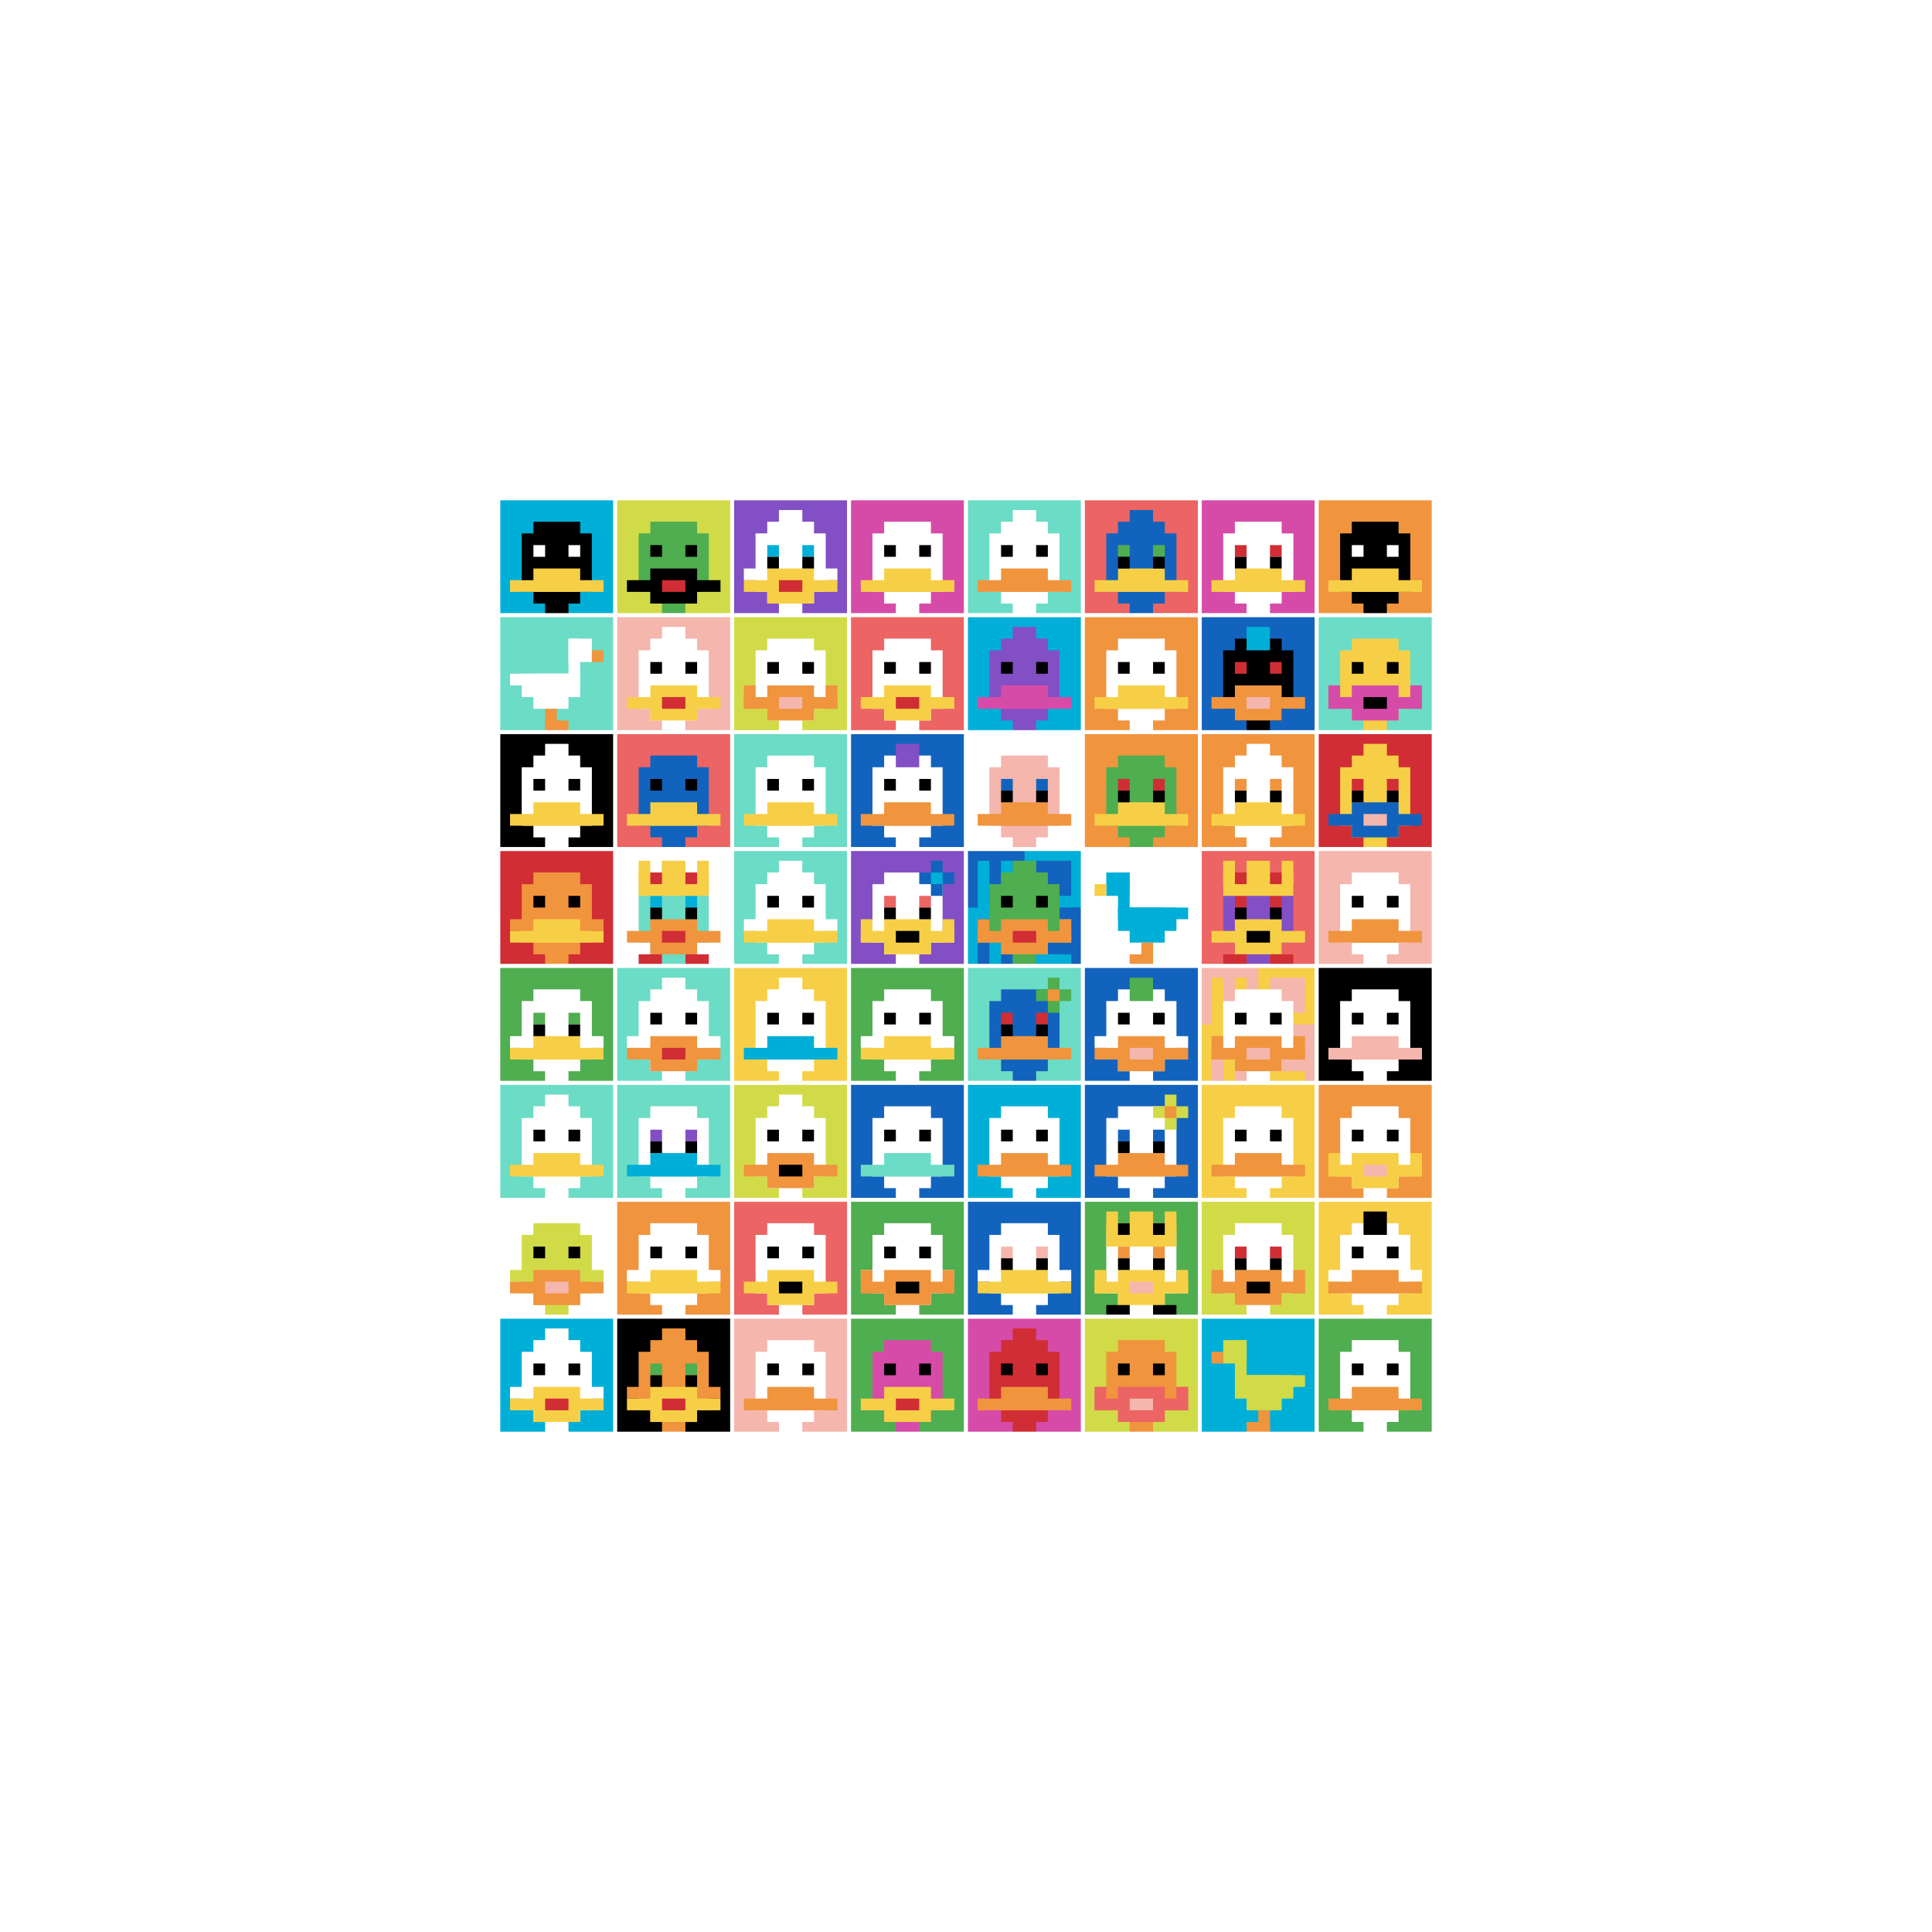 <svg xmlns="http://www.w3.org/2000/svg" version="1.1" width="1039" height="1039"><title>'goose-pfp-269251' by Dmitri Cherniak</title><desc>seed=269251
backgroundColor=#ffffff
padding=85
innerPadding=268
timeout=3000
dimension=8
border=true
Save=function(){return n.handleSave()}
frame=48

Rendered at Wed Sep 18 2024 13:56:15 GMT+0800 (中国标准时间)
Generated in 1ms
</desc><defs></defs><rect width="100%" height="100%" fill="#ffffff"></rect><g><g id="0-0"><rect x="268" y="268" height="62.875" width="62.875" fill="#00AFD7"></rect><g><rect id="268-268-3-2-4-7" x="286.863" y="280.575" width="25.15" height="44.012" fill="#000000"></rect><rect id="268-268-2-3-6-5" x="280.575" y="286.863" width="37.725" height="31.438" fill="#000000"></rect><rect id="268-268-4-8-2-2" x="293.15" y="318.3" width="12.575" height="12.575" fill="#000000"></rect><rect id="268-268-1-7-8-1" x="274.288" y="312.012" width="50.3" height="6.287" fill="#F7CF46"></rect><rect id="268-268-3-6-4-2" x="286.863" y="305.725" width="25.15" height="12.575" fill="#F7CF46"></rect><rect id="268-268-3-4-1-1" x="286.863" y="293.15" width="6.287" height="6.287" fill="#ffffff"></rect><rect id="268-268-6-4-1-1" x="305.725" y="293.15" width="6.287" height="6.287" fill="#ffffff"></rect></g><rect x="268" y="268" stroke="white" stroke-width="2.096" height="62.875" width="62.875" fill="none"></rect></g><g id="1-0"><rect x="330.875" y="268" height="62.875" width="62.875" fill="#D1DB47"></rect><g><rect id="330.875-268-3-2-4-7" x="349.738" y="280.575" width="25.15" height="44.012" fill="#4FAE4F"></rect><rect id="330.875-268-2-3-6-5" x="343.45" y="286.863" width="37.725" height="31.438" fill="#4FAE4F"></rect><rect id="330.875-268-4-8-2-2" x="356.025" y="318.3" width="12.575" height="12.575" fill="#4FAE4F"></rect><rect id="330.875-268-1-7-8-1" x="337.163" y="312.012" width="50.3" height="6.287" fill="#000000"></rect><rect id="330.875-268-3-6-4-3" x="349.738" y="305.725" width="25.15" height="18.862" fill="#000000"></rect><rect id="330.875-268-4-7-2-1" x="356.025" y="312.012" width="12.575" height="6.287" fill="#D12D35"></rect><rect id="330.875-268-3-4-1-1" x="349.738" y="293.15" width="6.287" height="6.287" fill="#000000"></rect><rect id="330.875-268-6-4-1-1" x="368.6" y="293.15" width="6.287" height="6.287" fill="#000000"></rect></g><rect x="330.875" y="268" stroke="white" stroke-width="2.096" height="62.875" width="62.875" fill="none"></rect></g><g id="2-0"><rect x="393.75" y="268" height="62.875" width="62.875" fill="#834FC4"></rect><g><rect id="393.75-268-3-2-4-7" x="412.613" y="280.575" width="25.15" height="44.012" fill="#ffffff"></rect><rect id="393.75-268-2-3-6-5" x="406.325" y="286.863" width="37.725" height="31.438" fill="#ffffff"></rect><rect id="393.75-268-4-8-2-2" x="418.9" y="318.3" width="12.575" height="12.575" fill="#ffffff"></rect><rect id="393.75-268-1-6-8-1" x="400.038" y="305.725" width="50.3" height="6.287" fill="#ffffff"></rect><rect id="393.75-268-1-7-8-1" x="400.038" y="312.012" width="50.3" height="6.287" fill="#F7CF46"></rect><rect id="393.75-268-3-6-4-3" x="412.613" y="305.725" width="25.15" height="18.862" fill="#F7CF46"></rect><rect id="393.75-268-4-7-2-1" x="418.9" y="312.012" width="12.575" height="6.287" fill="#D12D35"></rect><rect id="393.75-268-3-4-1-1" x="412.613" y="293.15" width="6.287" height="6.287" fill="#00AFD7"></rect><rect id="393.75-268-6-4-1-1" x="431.475" y="293.15" width="6.287" height="6.287" fill="#00AFD7"></rect><rect id="393.75-268-3-5-1-1" x="412.613" y="299.438" width="6.287" height="6.287" fill="#000000"></rect><rect id="393.75-268-6-5-1-1" x="431.475" y="299.438" width="6.287" height="6.287" fill="#000000"></rect><rect id="393.75-268-4-1-2-2" x="418.9" y="274.288" width="12.575" height="12.575" fill="#ffffff"></rect></g><rect x="393.75" y="268" stroke="white" stroke-width="2.096" height="62.875" width="62.875" fill="none"></rect></g><g id="3-0"><rect x="456.625" y="268" height="62.875" width="62.875" fill="#D74BA8"></rect><g><rect id="456.625-268-3-2-4-7" x="475.488" y="280.575" width="25.15" height="44.012" fill="#ffffff"></rect><rect id="456.625-268-2-3-6-5" x="469.2" y="286.863" width="37.725" height="31.438" fill="#ffffff"></rect><rect id="456.625-268-4-8-2-2" x="481.775" y="318.3" width="12.575" height="12.575" fill="#ffffff"></rect><rect id="456.625-268-1-7-8-1" x="462.913" y="312.012" width="50.3" height="6.287" fill="#F7CF46"></rect><rect id="456.625-268-3-6-4-2" x="475.488" y="305.725" width="25.15" height="12.575" fill="#F7CF46"></rect><rect id="456.625-268-3-4-1-1" x="475.488" y="293.15" width="6.287" height="6.287" fill="#000000"></rect><rect id="456.625-268-6-4-1-1" x="494.35" y="293.15" width="6.287" height="6.287" fill="#000000"></rect></g><rect x="456.625" y="268" stroke="white" stroke-width="2.096" height="62.875" width="62.875" fill="none"></rect></g><g id="4-0"><rect x="519.5" y="268" height="62.875" width="62.875" fill="#6BDCC5"></rect><g><rect id="519.5-268-3-2-4-7" x="538.362" y="280.575" width="25.15" height="44.012" fill="#ffffff"></rect><rect id="519.5-268-2-3-6-5" x="532.075" y="286.863" width="37.725" height="31.438" fill="#ffffff"></rect><rect id="519.5-268-4-8-2-2" x="544.65" y="318.3" width="12.575" height="12.575" fill="#ffffff"></rect><rect id="519.5-268-1-7-8-1" x="525.788" y="312.012" width="50.3" height="6.287" fill="#F0943E"></rect><rect id="519.5-268-3-6-4-2" x="538.362" y="305.725" width="25.15" height="12.575" fill="#F0943E"></rect><rect id="519.5-268-3-4-1-1" x="538.362" y="293.15" width="6.287" height="6.287" fill="#000000"></rect><rect id="519.5-268-6-4-1-1" x="557.225" y="293.15" width="6.287" height="6.287" fill="#000000"></rect><rect id="519.5-268-4-1-2-2" x="544.65" y="274.288" width="12.575" height="12.575" fill="#ffffff"></rect></g><rect x="519.5" y="268" stroke="white" stroke-width="2.096" height="62.875" width="62.875" fill="none"></rect></g><g id="5-0"><rect x="582.375" y="268" height="62.875" width="62.875" fill="#EC6463"></rect><g><rect id="582.375-268-3-2-4-7" x="601.237" y="280.575" width="25.15" height="44.012" fill="#1263BD"></rect><rect id="582.375-268-2-3-6-5" x="594.95" y="286.863" width="37.725" height="31.438" fill="#1263BD"></rect><rect id="582.375-268-4-8-2-2" x="607.525" y="318.3" width="12.575" height="12.575" fill="#1263BD"></rect><rect id="582.375-268-1-7-8-1" x="588.663" y="312.012" width="50.3" height="6.287" fill="#F7CF46"></rect><rect id="582.375-268-3-6-4-2" x="601.237" y="305.725" width="25.15" height="12.575" fill="#F7CF46"></rect><rect id="582.375-268-3-4-1-1" x="601.237" y="293.15" width="6.287" height="6.287" fill="#4FAE4F"></rect><rect id="582.375-268-6-4-1-1" x="620.1" y="293.15" width="6.287" height="6.287" fill="#4FAE4F"></rect><rect id="582.375-268-3-5-1-1" x="601.237" y="299.438" width="6.287" height="6.287" fill="#000000"></rect><rect id="582.375-268-6-5-1-1" x="620.1" y="299.438" width="6.287" height="6.287" fill="#000000"></rect><rect id="582.375-268-4-1-2-2" x="607.525" y="274.288" width="12.575" height="12.575" fill="#1263BD"></rect></g><rect x="582.375" y="268" stroke="white" stroke-width="2.096" height="62.875" width="62.875" fill="none"></rect></g><g id="6-0"><rect x="645.25" y="268" height="62.875" width="62.875" fill="#D74BA8"></rect><g><rect id="645.25-268-3-2-4-7" x="664.112" y="280.575" width="25.15" height="44.012" fill="#ffffff"></rect><rect id="645.25-268-2-3-6-5" x="657.825" y="286.863" width="37.725" height="31.438" fill="#ffffff"></rect><rect id="645.25-268-4-8-2-2" x="670.4" y="318.3" width="12.575" height="12.575" fill="#ffffff"></rect><rect id="645.25-268-1-7-8-1" x="651.538" y="312.012" width="50.3" height="6.287" fill="#F7CF46"></rect><rect id="645.25-268-3-6-4-2" x="664.112" y="305.725" width="25.15" height="12.575" fill="#F7CF46"></rect><rect id="645.25-268-3-4-1-1" x="664.112" y="293.15" width="6.287" height="6.287" fill="#D12D35"></rect><rect id="645.25-268-6-4-1-1" x="682.975" y="293.15" width="6.287" height="6.287" fill="#D12D35"></rect><rect id="645.25-268-3-5-1-1" x="664.112" y="299.438" width="6.287" height="6.287" fill="#000000"></rect><rect id="645.25-268-6-5-1-1" x="682.975" y="299.438" width="6.287" height="6.287" fill="#000000"></rect></g><rect x="645.25" y="268" stroke="white" stroke-width="2.096" height="62.875" width="62.875" fill="none"></rect></g><g id="7-0"><rect x="708.125" y="268" height="62.875" width="62.875" fill="#F0943E"></rect><g><rect id="708.125-268-3-2-4-7" x="726.987" y="280.575" width="25.15" height="44.012" fill="#000000"></rect><rect id="708.125-268-2-3-6-5" x="720.7" y="286.863" width="37.725" height="31.438" fill="#000000"></rect><rect id="708.125-268-4-8-2-2" x="733.275" y="318.3" width="12.575" height="12.575" fill="#000000"></rect><rect id="708.125-268-1-7-8-1" x="714.413" y="312.012" width="50.3" height="6.287" fill="#F7CF46"></rect><rect id="708.125-268-3-6-4-2" x="726.987" y="305.725" width="25.15" height="12.575" fill="#F7CF46"></rect><rect id="708.125-268-3-4-1-1" x="726.987" y="293.15" width="6.287" height="6.287" fill="#ffffff"></rect><rect id="708.125-268-6-4-1-1" x="745.85" y="293.15" width="6.287" height="6.287" fill="#ffffff"></rect></g><rect x="708.125" y="268" stroke="white" stroke-width="2.096" height="62.875" width="62.875" fill="none"></rect></g><g id="0-1"><rect x="268" y="330.875" height="62.875" width="62.875" fill="#6BDCC5"></rect><g><rect id="268-330.875-6-2-2-2" x="305.725" y="343.45" width="12.575" height="12.575" fill="#ffffff"></rect><rect id="268-330.875-6-2-1-4" x="305.725" y="343.45" width="6.287" height="25.15" fill="#ffffff"></rect><rect id="268-330.875-1-5-5-1" x="274.288" y="362.312" width="31.438" height="6.287" fill="#ffffff"></rect><rect id="268-330.875-2-5-5-2" x="280.575" y="362.312" width="31.438" height="12.575" fill="#ffffff"></rect><rect id="268-330.875-3-5-3-3" x="286.863" y="362.312" width="18.862" height="18.862" fill="#ffffff"></rect><rect id="268-330.875-8-3-1-1" x="318.3" y="349.738" width="6.287" height="6.287" fill="#F0943E"></rect><rect id="268-330.875-4-8-1-2" x="293.15" y="381.175" width="6.287" height="12.575" fill="#F0943E"></rect><rect id="268-330.875-4-9-2-1" x="293.15" y="387.462" width="12.575" height="6.287" fill="#F0943E"></rect></g><rect x="268" y="330.875" stroke="white" stroke-width="2.096" height="62.875" width="62.875" fill="none"></rect></g><g id="1-1"><rect x="330.875" y="330.875" height="62.875" width="62.875" fill="#F4B6AD"></rect><g><rect id="330.875-330.875-3-2-4-7" x="349.738" y="343.45" width="25.15" height="44.012" fill="#ffffff"></rect><rect id="330.875-330.875-2-3-6-5" x="343.45" y="349.738" width="37.725" height="31.438" fill="#ffffff"></rect><rect id="330.875-330.875-4-8-2-2" x="356.025" y="381.175" width="12.575" height="12.575" fill="#ffffff"></rect><rect id="330.875-330.875-1-7-8-1" x="337.163" y="374.887" width="50.3" height="6.287" fill="#F7CF46"></rect><rect id="330.875-330.875-3-6-4-3" x="349.738" y="368.6" width="25.15" height="18.862" fill="#F7CF46"></rect><rect id="330.875-330.875-4-7-2-1" x="356.025" y="374.887" width="12.575" height="6.287" fill="#D12D35"></rect><rect id="330.875-330.875-3-4-1-1" x="349.738" y="356.025" width="6.287" height="6.287" fill="#000000"></rect><rect id="330.875-330.875-6-4-1-1" x="368.6" y="356.025" width="6.287" height="6.287" fill="#000000"></rect><rect id="330.875-330.875-4-1-2-2" x="356.025" y="337.163" width="12.575" height="12.575" fill="#ffffff"></rect></g><rect x="330.875" y="330.875" stroke="white" stroke-width="2.096" height="62.875" width="62.875" fill="none"></rect></g><g id="2-1"><rect x="393.75" y="330.875" height="62.875" width="62.875" fill="#D1DB47"></rect><g><rect id="393.75-330.875-3-2-4-7" x="412.613" y="343.45" width="25.15" height="44.012" fill="#ffffff"></rect><rect id="393.75-330.875-2-3-6-5" x="406.325" y="349.738" width="37.725" height="31.438" fill="#ffffff"></rect><rect id="393.75-330.875-4-8-2-2" x="418.9" y="381.175" width="12.575" height="12.575" fill="#ffffff"></rect><rect id="393.75-330.875-1-7-8-1" x="400.038" y="374.887" width="50.3" height="6.287" fill="#F0943E"></rect><rect id="393.75-330.875-3-6-4-3" x="412.613" y="368.6" width="25.15" height="18.862" fill="#F0943E"></rect><rect id="393.75-330.875-4-7-2-1" x="418.9" y="374.887" width="12.575" height="6.287" fill="#F4B6AD"></rect><rect id="393.75-330.875-1-6-1-2" x="400.038" y="368.6" width="6.287" height="12.575" fill="#F0943E"></rect><rect id="393.75-330.875-8-6-1-2" x="444.05" y="368.6" width="6.287" height="12.575" fill="#F0943E"></rect><rect id="393.75-330.875-3-4-1-1" x="412.613" y="356.025" width="6.287" height="6.287" fill="#000000"></rect><rect id="393.75-330.875-6-4-1-1" x="431.475" y="356.025" width="6.287" height="6.287" fill="#000000"></rect></g><rect x="393.75" y="330.875" stroke="white" stroke-width="2.096" height="62.875" width="62.875" fill="none"></rect></g><g id="3-1"><rect x="456.625" y="330.875" height="62.875" width="62.875" fill="#EC6463"></rect><g><rect id="456.625-330.875-3-2-4-7" x="475.488" y="343.45" width="25.15" height="44.012" fill="#ffffff"></rect><rect id="456.625-330.875-2-3-6-5" x="469.2" y="349.738" width="37.725" height="31.438" fill="#ffffff"></rect><rect id="456.625-330.875-4-8-2-2" x="481.775" y="381.175" width="12.575" height="12.575" fill="#ffffff"></rect><rect id="456.625-330.875-1-7-8-1" x="462.913" y="374.887" width="50.3" height="6.287" fill="#F7CF46"></rect><rect id="456.625-330.875-3-6-4-3" x="475.488" y="368.6" width="25.15" height="18.862" fill="#F7CF46"></rect><rect id="456.625-330.875-4-7-2-1" x="481.775" y="374.887" width="12.575" height="6.287" fill="#D12D35"></rect><rect id="456.625-330.875-3-4-1-1" x="475.488" y="356.025" width="6.287" height="6.287" fill="#000000"></rect><rect id="456.625-330.875-6-4-1-1" x="494.35" y="356.025" width="6.287" height="6.287" fill="#000000"></rect></g><rect x="456.625" y="330.875" stroke="white" stroke-width="2.096" height="62.875" width="62.875" fill="none"></rect></g><g id="4-1"><rect x="519.5" y="330.875" height="62.875" width="62.875" fill="#00AFD7"></rect><g><rect id="519.5-330.875-3-2-4-7" x="538.362" y="343.45" width="25.15" height="44.012" fill="#834FC4"></rect><rect id="519.5-330.875-2-3-6-5" x="532.075" y="349.738" width="37.725" height="31.438" fill="#834FC4"></rect><rect id="519.5-330.875-4-8-2-2" x="544.65" y="381.175" width="12.575" height="12.575" fill="#834FC4"></rect><rect id="519.5-330.875-1-7-8-1" x="525.788" y="374.887" width="50.3" height="6.287" fill="#D74BA8"></rect><rect id="519.5-330.875-3-6-4-2" x="538.362" y="368.6" width="25.15" height="12.575" fill="#D74BA8"></rect><rect id="519.5-330.875-3-4-1-1" x="538.362" y="356.025" width="6.287" height="6.287" fill="#000000"></rect><rect id="519.5-330.875-6-4-1-1" x="557.225" y="356.025" width="6.287" height="6.287" fill="#000000"></rect><rect id="519.5-330.875-4-1-2-2" x="544.65" y="337.163" width="12.575" height="12.575" fill="#834FC4"></rect></g><rect x="519.5" y="330.875" stroke="white" stroke-width="2.096" height="62.875" width="62.875" fill="none"></rect></g><g id="5-1"><rect x="582.375" y="330.875" height="62.875" width="62.875" fill="#F0943E"></rect><g><rect id="582.375-330.875-3-2-4-7" x="601.237" y="343.45" width="25.15" height="44.012" fill="#ffffff"></rect><rect id="582.375-330.875-2-3-6-5" x="594.95" y="349.738" width="37.725" height="31.438" fill="#ffffff"></rect><rect id="582.375-330.875-4-8-2-2" x="607.525" y="381.175" width="12.575" height="12.575" fill="#ffffff"></rect><rect id="582.375-330.875-1-7-8-1" x="588.663" y="374.887" width="50.3" height="6.287" fill="#F7CF46"></rect><rect id="582.375-330.875-3-6-4-2" x="601.237" y="368.6" width="25.15" height="12.575" fill="#F7CF46"></rect><rect id="582.375-330.875-3-4-1-1" x="601.237" y="356.025" width="6.287" height="6.287" fill="#000000"></rect><rect id="582.375-330.875-6-4-1-1" x="620.1" y="356.025" width="6.287" height="6.287" fill="#000000"></rect></g><rect x="582.375" y="330.875" stroke="white" stroke-width="2.096" height="62.875" width="62.875" fill="none"></rect></g><g id="6-1"><rect x="645.25" y="330.875" height="62.875" width="62.875" fill="#1263BD"></rect><g><rect id="645.25-330.875-3-2-4-7" x="664.112" y="343.45" width="25.15" height="44.012" fill="#000000"></rect><rect id="645.25-330.875-2-3-6-5" x="657.825" y="349.738" width="37.725" height="31.438" fill="#000000"></rect><rect id="645.25-330.875-4-8-2-2" x="670.4" y="381.175" width="12.575" height="12.575" fill="#000000"></rect><rect id="645.25-330.875-1-7-8-1" x="651.538" y="374.887" width="50.3" height="6.287" fill="#F0943E"></rect><rect id="645.25-330.875-3-6-4-3" x="664.112" y="368.6" width="25.15" height="18.862" fill="#F0943E"></rect><rect id="645.25-330.875-4-7-2-1" x="670.4" y="374.887" width="12.575" height="6.287" fill="#F4B6AD"></rect><rect id="645.25-330.875-3-4-1-1" x="664.112" y="356.025" width="6.287" height="6.287" fill="#D12D35"></rect><rect id="645.25-330.875-6-4-1-1" x="682.975" y="356.025" width="6.287" height="6.287" fill="#D12D35"></rect><rect id="645.25-330.875-4-1-2-2" x="670.4" y="337.163" width="12.575" height="12.575" fill="#00AFD7"></rect></g><rect x="645.25" y="330.875" stroke="white" stroke-width="2.096" height="62.875" width="62.875" fill="none"></rect></g><g id="7-1"><rect x="708.125" y="330.875" height="62.875" width="62.875" fill="#6BDCC5"></rect><g><rect id="708.125-330.875-3-2-4-7" x="726.987" y="343.45" width="25.15" height="44.012" fill="#F7CF46"></rect><rect id="708.125-330.875-2-3-6-5" x="720.7" y="349.738" width="37.725" height="31.438" fill="#F7CF46"></rect><rect id="708.125-330.875-4-8-2-2" x="733.275" y="381.175" width="12.575" height="12.575" fill="#F7CF46"></rect><rect id="708.125-330.875-1-7-8-1" x="714.413" y="374.887" width="50.3" height="6.287" fill="#D74BA8"></rect><rect id="708.125-330.875-3-6-4-3" x="726.987" y="368.6" width="25.15" height="18.862" fill="#D74BA8"></rect><rect id="708.125-330.875-4-7-2-1" x="733.275" y="374.887" width="12.575" height="6.287" fill="#000000"></rect><rect id="708.125-330.875-1-6-1-2" x="714.413" y="368.6" width="6.287" height="12.575" fill="#D74BA8"></rect><rect id="708.125-330.875-8-6-1-2" x="758.425" y="368.6" width="6.287" height="12.575" fill="#D74BA8"></rect><rect id="708.125-330.875-3-4-1-1" x="726.987" y="356.025" width="6.287" height="6.287" fill="#000000"></rect><rect id="708.125-330.875-6-4-1-1" x="745.85" y="356.025" width="6.287" height="6.287" fill="#000000"></rect></g><rect x="708.125" y="330.875" stroke="white" stroke-width="2.096" height="62.875" width="62.875" fill="none"></rect></g><g id="0-2"><rect x="268" y="393.75" height="62.875" width="62.875" fill="#000000"></rect><g><rect id="268-393.75-3-2-4-7" x="286.863" y="406.325" width="25.15" height="44.012" fill="#ffffff"></rect><rect id="268-393.75-2-3-6-5" x="280.575" y="412.613" width="37.725" height="31.438" fill="#ffffff"></rect><rect id="268-393.75-4-8-2-2" x="293.15" y="444.05" width="12.575" height="12.575" fill="#ffffff"></rect><rect id="268-393.75-1-7-8-1" x="274.288" y="437.762" width="50.3" height="6.287" fill="#F7CF46"></rect><rect id="268-393.75-3-6-4-2" x="286.863" y="431.475" width="25.15" height="12.575" fill="#F7CF46"></rect><rect id="268-393.75-3-4-1-1" x="286.863" y="418.9" width="6.287" height="6.287" fill="#000000"></rect><rect id="268-393.75-6-4-1-1" x="305.725" y="418.9" width="6.287" height="6.287" fill="#000000"></rect><rect id="268-393.75-4-1-2-2" x="293.15" y="400.038" width="12.575" height="12.575" fill="#ffffff"></rect></g><rect x="268" y="393.75" stroke="white" stroke-width="2.096" height="62.875" width="62.875" fill="none"></rect></g><g id="1-2"><rect x="330.875" y="393.75" height="62.875" width="62.875" fill="#EC6463"></rect><g><rect id="330.875-393.75-3-2-4-7" x="349.738" y="406.325" width="25.15" height="44.012" fill="#1263BD"></rect><rect id="330.875-393.75-2-3-6-5" x="343.45" y="412.613" width="37.725" height="31.438" fill="#1263BD"></rect><rect id="330.875-393.75-4-8-2-2" x="356.025" y="444.05" width="12.575" height="12.575" fill="#1263BD"></rect><rect id="330.875-393.75-1-7-8-1" x="337.163" y="437.762" width="50.3" height="6.287" fill="#F7CF46"></rect><rect id="330.875-393.75-3-6-4-2" x="349.738" y="431.475" width="25.15" height="12.575" fill="#F7CF46"></rect><rect id="330.875-393.75-3-4-1-1" x="349.738" y="418.9" width="6.287" height="6.287" fill="#000000"></rect><rect id="330.875-393.75-6-4-1-1" x="368.6" y="418.9" width="6.287" height="6.287" fill="#000000"></rect></g><rect x="330.875" y="393.75" stroke="white" stroke-width="2.096" height="62.875" width="62.875" fill="none"></rect></g><g id="2-2"><rect x="393.75" y="393.75" height="62.875" width="62.875" fill="#6BDCC5"></rect><g><rect id="393.75-393.75-3-2-4-7" x="412.613" y="406.325" width="25.15" height="44.012" fill="#ffffff"></rect><rect id="393.75-393.75-2-3-6-5" x="406.325" y="412.613" width="37.725" height="31.438" fill="#ffffff"></rect><rect id="393.75-393.75-4-8-2-2" x="418.9" y="444.05" width="12.575" height="12.575" fill="#ffffff"></rect><rect id="393.75-393.75-1-7-8-1" x="400.038" y="437.762" width="50.3" height="6.287" fill="#F7CF46"></rect><rect id="393.75-393.75-3-6-4-2" x="412.613" y="431.475" width="25.15" height="12.575" fill="#F7CF46"></rect><rect id="393.75-393.75-3-4-1-1" x="412.613" y="418.9" width="6.287" height="6.287" fill="#000000"></rect><rect id="393.75-393.75-6-4-1-1" x="431.475" y="418.9" width="6.287" height="6.287" fill="#000000"></rect></g><rect x="393.75" y="393.75" stroke="white" stroke-width="2.096" height="62.875" width="62.875" fill="none"></rect></g><g id="3-2"><rect x="456.625" y="393.75" height="62.875" width="62.875" fill="#1263BD"></rect><g><rect id="456.625-393.75-3-2-4-7" x="475.488" y="406.325" width="25.15" height="44.012" fill="#ffffff"></rect><rect id="456.625-393.75-2-3-6-5" x="469.2" y="412.613" width="37.725" height="31.438" fill="#ffffff"></rect><rect id="456.625-393.75-4-8-2-2" x="481.775" y="444.05" width="12.575" height="12.575" fill="#ffffff"></rect><rect id="456.625-393.75-1-7-8-1" x="462.913" y="437.762" width="50.3" height="6.287" fill="#F0943E"></rect><rect id="456.625-393.75-3-6-4-2" x="475.488" y="431.475" width="25.15" height="12.575" fill="#F0943E"></rect><rect id="456.625-393.75-3-4-1-1" x="475.488" y="418.9" width="6.287" height="6.287" fill="#000000"></rect><rect id="456.625-393.75-6-4-1-1" x="494.35" y="418.9" width="6.287" height="6.287" fill="#000000"></rect><rect id="456.625-393.75-4-1-2-2" x="481.775" y="400.038" width="12.575" height="12.575" fill="#834FC4"></rect></g><rect x="456.625" y="393.75" stroke="white" stroke-width="2.096" height="62.875" width="62.875" fill="none"></rect></g><g id="4-2"><rect x="519.5" y="393.75" height="62.875" width="62.875" fill="#ffffff"></rect><g><rect id="519.5-393.75-3-2-4-7" x="538.362" y="406.325" width="25.15" height="44.012" fill="#F4B6AD"></rect><rect id="519.5-393.75-2-3-6-5" x="532.075" y="412.613" width="37.725" height="31.438" fill="#F4B6AD"></rect><rect id="519.5-393.75-4-8-2-2" x="544.65" y="444.05" width="12.575" height="12.575" fill="#F4B6AD"></rect><rect id="519.5-393.75-1-7-8-1" x="525.788" y="437.762" width="50.3" height="6.287" fill="#F0943E"></rect><rect id="519.5-393.75-3-6-4-2" x="538.362" y="431.475" width="25.15" height="12.575" fill="#F0943E"></rect><rect id="519.5-393.75-3-4-1-1" x="538.362" y="418.9" width="6.287" height="6.287" fill="#1263BD"></rect><rect id="519.5-393.75-6-4-1-1" x="557.225" y="418.9" width="6.287" height="6.287" fill="#1263BD"></rect><rect id="519.5-393.75-3-5-1-1" x="538.362" y="425.188" width="6.287" height="6.287" fill="#000000"></rect><rect id="519.5-393.75-6-5-1-1" x="557.225" y="425.188" width="6.287" height="6.287" fill="#000000"></rect></g><rect x="519.5" y="393.75" stroke="white" stroke-width="2.096" height="62.875" width="62.875" fill="none"></rect></g><g id="5-2"><rect x="582.375" y="393.75" height="62.875" width="62.875" fill="#F0943E"></rect><g><rect id="582.375-393.75-3-2-4-7" x="601.237" y="406.325" width="25.15" height="44.012" fill="#4FAE4F"></rect><rect id="582.375-393.75-2-3-6-5" x="594.95" y="412.613" width="37.725" height="31.438" fill="#4FAE4F"></rect><rect id="582.375-393.75-4-8-2-2" x="607.525" y="444.05" width="12.575" height="12.575" fill="#4FAE4F"></rect><rect id="582.375-393.75-1-7-8-1" x="588.663" y="437.762" width="50.3" height="6.287" fill="#F7CF46"></rect><rect id="582.375-393.75-3-6-4-2" x="601.237" y="431.475" width="25.15" height="12.575" fill="#F7CF46"></rect><rect id="582.375-393.75-3-4-1-1" x="601.237" y="418.9" width="6.287" height="6.287" fill="#D12D35"></rect><rect id="582.375-393.75-6-4-1-1" x="620.1" y="418.9" width="6.287" height="6.287" fill="#D12D35"></rect><rect id="582.375-393.75-3-5-1-1" x="601.237" y="425.188" width="6.287" height="6.287" fill="#000000"></rect><rect id="582.375-393.75-6-5-1-1" x="620.1" y="425.188" width="6.287" height="6.287" fill="#000000"></rect></g><rect x="582.375" y="393.75" stroke="white" stroke-width="2.096" height="62.875" width="62.875" fill="none"></rect></g><g id="6-2"><rect x="645.25" y="393.75" height="62.875" width="62.875" fill="#F0943E"></rect><g><rect id="645.25-393.75-3-2-4-7" x="664.112" y="406.325" width="25.15" height="44.012" fill="#ffffff"></rect><rect id="645.25-393.75-2-3-6-5" x="657.825" y="412.613" width="37.725" height="31.438" fill="#ffffff"></rect><rect id="645.25-393.75-4-8-2-2" x="670.4" y="444.05" width="12.575" height="12.575" fill="#ffffff"></rect><rect id="645.25-393.75-1-7-8-1" x="651.538" y="437.762" width="50.3" height="6.287" fill="#F7CF46"></rect><rect id="645.25-393.75-3-6-4-2" x="664.112" y="431.475" width="25.15" height="12.575" fill="#F7CF46"></rect><rect id="645.25-393.75-3-4-1-1" x="664.112" y="418.9" width="6.287" height="6.287" fill="#F0943E"></rect><rect id="645.25-393.75-6-4-1-1" x="682.975" y="418.9" width="6.287" height="6.287" fill="#F0943E"></rect><rect id="645.25-393.75-3-5-1-1" x="664.112" y="425.188" width="6.287" height="6.287" fill="#000000"></rect><rect id="645.25-393.75-6-5-1-1" x="682.975" y="425.188" width="6.287" height="6.287" fill="#000000"></rect><rect id="645.25-393.75-4-1-2-2" x="670.4" y="400.038" width="12.575" height="12.575" fill="#ffffff"></rect></g><rect x="645.25" y="393.75" stroke="white" stroke-width="2.096" height="62.875" width="62.875" fill="none"></rect></g><g id="7-2"><rect x="708.125" y="393.75" height="62.875" width="62.875" fill="#D12D35"></rect><g><rect id="708.125-393.75-3-2-4-7" x="726.987" y="406.325" width="25.15" height="44.012" fill="#F7CF46"></rect><rect id="708.125-393.75-2-3-6-5" x="720.7" y="412.613" width="37.725" height="31.438" fill="#F7CF46"></rect><rect id="708.125-393.75-4-8-2-2" x="733.275" y="444.05" width="12.575" height="12.575" fill="#F7CF46"></rect><rect id="708.125-393.75-1-7-8-1" x="714.413" y="437.762" width="50.3" height="6.287" fill="#1263BD"></rect><rect id="708.125-393.75-3-6-4-3" x="726.987" y="431.475" width="25.15" height="18.862" fill="#1263BD"></rect><rect id="708.125-393.75-4-7-2-1" x="733.275" y="437.762" width="12.575" height="6.287" fill="#F4B6AD"></rect><rect id="708.125-393.75-3-4-1-1" x="726.987" y="418.9" width="6.287" height="6.287" fill="#D12D35"></rect><rect id="708.125-393.75-6-4-1-1" x="745.85" y="418.9" width="6.287" height="6.287" fill="#D12D35"></rect><rect id="708.125-393.75-3-5-1-1" x="726.987" y="425.188" width="6.287" height="6.287" fill="#000000"></rect><rect id="708.125-393.75-6-5-1-1" x="745.85" y="425.188" width="6.287" height="6.287" fill="#000000"></rect><rect id="708.125-393.75-4-1-2-2" x="733.275" y="400.038" width="12.575" height="12.575" fill="#F7CF46"></rect></g><rect x="708.125" y="393.75" stroke="white" stroke-width="2.096" height="62.875" width="62.875" fill="none"></rect></g><g id="0-3"><rect x="268" y="456.625" height="62.875" width="62.875" fill="#D12D35"></rect><g><rect id="268-456.625-3-2-4-7" x="286.863" y="469.2" width="25.15" height="44.012" fill="#F0943E"></rect><rect id="268-456.625-2-3-6-5" x="280.575" y="475.488" width="37.725" height="31.438" fill="#F0943E"></rect><rect id="268-456.625-4-8-2-2" x="293.15" y="506.925" width="12.575" height="12.575" fill="#F0943E"></rect><rect id="268-456.625-1-6-8-1" x="274.288" y="494.35" width="50.3" height="6.287" fill="#F0943E"></rect><rect id="268-456.625-1-7-8-1" x="274.288" y="500.637" width="50.3" height="6.287" fill="#F7CF46"></rect><rect id="268-456.625-3-6-4-2" x="286.863" y="494.35" width="25.15" height="12.575" fill="#F7CF46"></rect><rect id="268-456.625-3-4-1-1" x="286.863" y="481.775" width="6.287" height="6.287" fill="#000000"></rect><rect id="268-456.625-6-4-1-1" x="305.725" y="481.775" width="6.287" height="6.287" fill="#000000"></rect></g><rect x="268" y="456.625" stroke="white" stroke-width="2.096" height="62.875" width="62.875" fill="none"></rect></g><g id="1-3"><rect x="330.875" y="456.625" height="62.875" width="62.875" fill="#ffffff"></rect><g><rect id="330.875-456.625-3-2-4-7" x="349.738" y="469.2" width="25.15" height="44.012" fill="#6BDCC5"></rect><rect id="330.875-456.625-2-3-6-5" x="343.45" y="475.488" width="37.725" height="31.438" fill="#6BDCC5"></rect><rect id="330.875-456.625-4-8-2-2" x="356.025" y="506.925" width="12.575" height="12.575" fill="#6BDCC5"></rect><rect id="330.875-456.625-1-7-8-1" x="337.163" y="500.637" width="50.3" height="6.287" fill="#F0943E"></rect><rect id="330.875-456.625-3-6-4-3" x="349.738" y="494.35" width="25.15" height="18.862" fill="#F0943E"></rect><rect id="330.875-456.625-4-7-2-1" x="356.025" y="500.637" width="12.575" height="6.287" fill="#D12D35"></rect><rect id="330.875-456.625-3-4-1-1" x="349.738" y="481.775" width="6.287" height="6.287" fill="#00AFD7"></rect><rect id="330.875-456.625-6-4-1-1" x="368.6" y="481.775" width="6.287" height="6.287" fill="#00AFD7"></rect><rect id="330.875-456.625-3-5-1-1" x="349.738" y="488.062" width="6.287" height="6.287" fill="#000000"></rect><rect id="330.875-456.625-6-5-1-1" x="368.6" y="488.062" width="6.287" height="6.287" fill="#000000"></rect><rect id="330.875-456.625-4-1-2-2" x="356.025" y="462.913" width="12.575" height="12.575" fill="#6BDCC5"></rect><rect id="330.875-456.625-2-1-1-2" x="343.45" y="462.913" width="6.287" height="12.575" fill="#F7CF46"></rect><rect id="330.875-456.625-4-1-2-2" x="356.025" y="462.913" width="12.575" height="12.575" fill="#F7CF46"></rect><rect id="330.875-456.625-7-1-1-2" x="374.887" y="462.913" width="6.287" height="12.575" fill="#F7CF46"></rect><rect id="330.875-456.625-2-2-6-2" x="343.45" y="469.2" width="37.725" height="12.575" fill="#F7CF46"></rect><rect id="330.875-456.625-3-2-1-1" x="349.738" y="469.2" width="6.287" height="6.287" fill="#D12D35"></rect><rect id="330.875-456.625-6-2-1-1" x="368.6" y="469.2" width="6.287" height="6.287" fill="#D12D35"></rect><rect id="330.875-456.625-2-9-2-1" x="343.45" y="513.212" width="12.575" height="6.287" fill="#D12D35"></rect><rect id="330.875-456.625-6-9-2-1" x="368.6" y="513.212" width="12.575" height="6.287" fill="#D12D35"></rect></g><rect x="330.875" y="456.625" stroke="white" stroke-width="2.096" height="62.875" width="62.875" fill="none"></rect></g><g id="2-3"><rect x="393.75" y="456.625" height="62.875" width="62.875" fill="#6BDCC5"></rect><g><rect id="393.75-456.625-3-2-4-7" x="412.613" y="469.2" width="25.15" height="44.012" fill="#ffffff"></rect><rect id="393.75-456.625-2-3-6-5" x="406.325" y="475.488" width="37.725" height="31.438" fill="#ffffff"></rect><rect id="393.75-456.625-4-8-2-2" x="418.9" y="506.925" width="12.575" height="12.575" fill="#ffffff"></rect><rect id="393.75-456.625-1-6-8-1" x="400.038" y="494.35" width="50.3" height="6.287" fill="#ffffff"></rect><rect id="393.75-456.625-1-7-8-1" x="400.038" y="500.637" width="50.3" height="6.287" fill="#F7CF46"></rect><rect id="393.75-456.625-3-6-4-2" x="412.613" y="494.35" width="25.15" height="12.575" fill="#F7CF46"></rect><rect id="393.75-456.625-3-4-1-1" x="412.613" y="481.775" width="6.287" height="6.287" fill="#000000"></rect><rect id="393.75-456.625-6-4-1-1" x="431.475" y="481.775" width="6.287" height="6.287" fill="#000000"></rect><rect id="393.75-456.625-4-1-2-2" x="418.9" y="462.913" width="12.575" height="12.575" fill="#ffffff"></rect></g><rect x="393.75" y="456.625" stroke="white" stroke-width="2.096" height="62.875" width="62.875" fill="none"></rect></g><g id="3-3"><rect x="456.625" y="456.625" height="62.875" width="62.875" fill="#834FC4"></rect><g><rect id="456.625-456.625-3-2-4-7" x="475.488" y="469.2" width="25.15" height="44.012" fill="#ffffff"></rect><rect id="456.625-456.625-2-3-6-5" x="469.2" y="475.488" width="37.725" height="31.438" fill="#ffffff"></rect><rect id="456.625-456.625-4-8-2-2" x="481.775" y="506.925" width="12.575" height="12.575" fill="#ffffff"></rect><rect id="456.625-456.625-1-7-8-1" x="462.913" y="500.637" width="50.3" height="6.287" fill="#F7CF46"></rect><rect id="456.625-456.625-3-6-4-3" x="475.488" y="494.35" width="25.15" height="18.862" fill="#F7CF46"></rect><rect id="456.625-456.625-4-7-2-1" x="481.775" y="500.637" width="12.575" height="6.287" fill="#000000"></rect><rect id="456.625-456.625-1-6-1-2" x="462.913" y="494.35" width="6.287" height="12.575" fill="#F7CF46"></rect><rect id="456.625-456.625-8-6-1-2" x="506.925" y="494.35" width="6.287" height="12.575" fill="#F7CF46"></rect><rect id="456.625-456.625-3-4-1-1" x="475.488" y="481.775" width="6.287" height="6.287" fill="#EC6463"></rect><rect id="456.625-456.625-6-4-1-1" x="494.35" y="481.775" width="6.287" height="6.287" fill="#EC6463"></rect><rect id="456.625-456.625-3-5-1-1" x="475.488" y="488.062" width="6.287" height="6.287" fill="#000000"></rect><rect id="456.625-456.625-6-5-1-1" x="494.35" y="488.062" width="6.287" height="6.287" fill="#000000"></rect><rect id="456.625-456.625-6-2-3-1" x="494.35" y="469.2" width="18.862" height="6.287" fill="#1263BD"></rect><rect id="456.625-456.625-7-1-1-3" x="500.637" y="462.913" width="6.287" height="18.862" fill="#1263BD"></rect><rect id="456.625-456.625-7-2-1-1" x="500.637" y="469.2" width="6.287" height="6.287" fill="#00AFD7"></rect></g><rect x="456.625" y="456.625" stroke="white" stroke-width="2.096" height="62.875" width="62.875" fill="none"></rect></g><g id="4-3"><rect x="519.5" y="456.625" height="62.875" width="62.875" fill="#00AFD7"></rect><g><rect id="519.5-456.625-0-0-5-1" x="519.5" y="456.625" width="31.438" height="6.287" fill="#1263BD"></rect><rect id="519.5-456.625-0-0-1-5" x="519.5" y="456.625" width="6.287" height="31.438" fill="#1263BD"></rect><rect id="519.5-456.625-2-0-1-5" x="532.075" y="456.625" width="6.287" height="31.438" fill="#1263BD"></rect><rect id="519.5-456.625-4-0-1-5" x="544.65" y="456.625" width="6.287" height="31.438" fill="#1263BD"></rect><rect id="519.5-456.625-6-1-3-3" x="557.225" y="462.913" width="18.862" height="18.862" fill="#1263BD"></rect><rect id="519.5-456.625-1-6-1-4" x="525.788" y="494.35" width="6.287" height="25.15" fill="#1263BD"></rect><rect id="519.5-456.625-3-6-1-4" x="538.362" y="494.35" width="6.287" height="25.15" fill="#1263BD"></rect><rect id="519.5-456.625-5-5-5-1" x="550.938" y="488.062" width="31.438" height="6.287" fill="#1263BD"></rect><rect id="519.5-456.625-5-8-5-1" x="550.938" y="506.925" width="31.438" height="6.287" fill="#1263BD"></rect><rect id="519.5-456.625-5-5-1-5" x="550.938" y="488.062" width="6.287" height="31.438" fill="#1263BD"></rect><rect id="519.5-456.625-9-5-1-5" x="576.087" y="488.062" width="6.287" height="31.438" fill="#1263BD"></rect></g><g><rect id="519.5-456.625-3-2-4-7" x="538.362" y="469.2" width="25.15" height="44.012" fill="#4FAE4F"></rect><rect id="519.5-456.625-2-3-6-5" x="532.075" y="475.488" width="37.725" height="31.438" fill="#4FAE4F"></rect><rect id="519.5-456.625-4-8-2-2" x="544.65" y="506.925" width="12.575" height="12.575" fill="#4FAE4F"></rect><rect id="519.5-456.625-1-7-8-1" x="525.788" y="500.637" width="50.3" height="6.287" fill="#F0943E"></rect><rect id="519.5-456.625-3-6-4-3" x="538.362" y="494.35" width="25.15" height="18.862" fill="#F0943E"></rect><rect id="519.5-456.625-4-7-2-1" x="544.65" y="500.637" width="12.575" height="6.287" fill="#D12D35"></rect><rect id="519.5-456.625-1-6-1-2" x="525.788" y="494.35" width="6.287" height="12.575" fill="#F0943E"></rect><rect id="519.5-456.625-8-6-1-2" x="569.8" y="494.35" width="6.287" height="12.575" fill="#F0943E"></rect><rect id="519.5-456.625-3-4-1-1" x="538.362" y="481.775" width="6.287" height="6.287" fill="#000000"></rect><rect id="519.5-456.625-6-4-1-1" x="557.225" y="481.775" width="6.287" height="6.287" fill="#000000"></rect><rect id="519.5-456.625-4-1-2-2" x="544.65" y="462.913" width="12.575" height="12.575" fill="#4FAE4F"></rect></g><rect x="519.5" y="456.625" stroke="white" stroke-width="2.096" height="62.875" width="62.875" fill="none"></rect></g><g id="5-3"><rect x="582.375" y="456.625" height="62.875" width="62.875" fill="#ffffff"></rect><g><rect id="582.375-456.625-2-2-2-2" x="594.95" y="469.2" width="12.575" height="12.575" fill="#00AFD7"></rect><rect id="582.375-456.625-3-2-1-4" x="601.237" y="469.2" width="6.287" height="25.15" fill="#00AFD7"></rect><rect id="582.375-456.625-4-5-5-1" x="607.525" y="488.062" width="31.438" height="6.287" fill="#00AFD7"></rect><rect id="582.375-456.625-3-5-5-2" x="601.237" y="488.062" width="31.438" height="12.575" fill="#00AFD7"></rect><rect id="582.375-456.625-4-5-3-3" x="607.525" y="488.062" width="18.862" height="18.862" fill="#00AFD7"></rect><rect id="582.375-456.625-1-3-1-1" x="588.663" y="475.488" width="6.287" height="6.287" fill="#F7CF46"></rect><rect id="582.375-456.625-5-8-1-2" x="613.812" y="506.925" width="6.287" height="12.575" fill="#F0943E"></rect><rect id="582.375-456.625-4-9-2-1" x="607.525" y="513.212" width="12.575" height="6.287" fill="#F0943E"></rect></g><rect x="582.375" y="456.625" stroke="white" stroke-width="2.096" height="62.875" width="62.875" fill="none"></rect></g><g id="6-3"><rect x="645.25" y="456.625" height="62.875" width="62.875" fill="#EC6463"></rect><g><rect id="645.25-456.625-3-2-4-7" x="664.112" y="469.2" width="25.15" height="44.012" fill="#834FC4"></rect><rect id="645.25-456.625-2-3-6-5" x="657.825" y="475.488" width="37.725" height="31.438" fill="#834FC4"></rect><rect id="645.25-456.625-4-8-2-2" x="670.4" y="506.925" width="12.575" height="12.575" fill="#834FC4"></rect><rect id="645.25-456.625-1-7-8-1" x="651.538" y="500.637" width="50.3" height="6.287" fill="#F7CF46"></rect><rect id="645.25-456.625-3-6-4-3" x="664.112" y="494.35" width="25.15" height="18.862" fill="#F7CF46"></rect><rect id="645.25-456.625-4-7-2-1" x="670.4" y="500.637" width="12.575" height="6.287" fill="#000000"></rect><rect id="645.25-456.625-3-4-1-1" x="664.112" y="481.775" width="6.287" height="6.287" fill="#D12D35"></rect><rect id="645.25-456.625-6-4-1-1" x="682.975" y="481.775" width="6.287" height="6.287" fill="#D12D35"></rect><rect id="645.25-456.625-3-5-1-1" x="664.112" y="488.062" width="6.287" height="6.287" fill="#000000"></rect><rect id="645.25-456.625-6-5-1-1" x="682.975" y="488.062" width="6.287" height="6.287" fill="#000000"></rect><rect id="645.25-456.625-2-1-1-2" x="657.825" y="462.913" width="6.287" height="12.575" fill="#F7CF46"></rect><rect id="645.25-456.625-4-1-2-2" x="670.4" y="462.913" width="12.575" height="12.575" fill="#F7CF46"></rect><rect id="645.25-456.625-7-1-1-2" x="689.263" y="462.913" width="6.287" height="12.575" fill="#F7CF46"></rect><rect id="645.25-456.625-2-2-6-2" x="657.825" y="469.2" width="37.725" height="12.575" fill="#F7CF46"></rect><rect id="645.25-456.625-3-2-1-1" x="664.112" y="469.2" width="6.287" height="6.287" fill="#D12D35"></rect><rect id="645.25-456.625-6-2-1-1" x="682.975" y="469.2" width="6.287" height="6.287" fill="#D12D35"></rect><rect id="645.25-456.625-2-9-2-1" x="657.825" y="513.212" width="12.575" height="6.287" fill="#D12D35"></rect><rect id="645.25-456.625-6-9-2-1" x="682.975" y="513.212" width="12.575" height="6.287" fill="#D12D35"></rect></g><rect x="645.25" y="456.625" stroke="white" stroke-width="2.096" height="62.875" width="62.875" fill="none"></rect></g><g id="7-3"><rect x="708.125" y="456.625" height="62.875" width="62.875" fill="#F4B6AD"></rect><g><rect id="708.125-456.625-3-2-4-7" x="726.987" y="469.2" width="25.15" height="44.012" fill="#ffffff"></rect><rect id="708.125-456.625-2-3-6-5" x="720.7" y="475.488" width="37.725" height="31.438" fill="#ffffff"></rect><rect id="708.125-456.625-4-8-2-2" x="733.275" y="506.925" width="12.575" height="12.575" fill="#ffffff"></rect><rect id="708.125-456.625-1-7-8-1" x="714.413" y="500.637" width="50.3" height="6.287" fill="#F0943E"></rect><rect id="708.125-456.625-3-6-4-2" x="726.987" y="494.35" width="25.15" height="12.575" fill="#F0943E"></rect><rect id="708.125-456.625-3-4-1-1" x="726.987" y="481.775" width="6.287" height="6.287" fill="#000000"></rect><rect id="708.125-456.625-6-4-1-1" x="745.85" y="481.775" width="6.287" height="6.287" fill="#000000"></rect></g><rect x="708.125" y="456.625" stroke="white" stroke-width="2.096" height="62.875" width="62.875" fill="none"></rect></g><g id="0-4"><rect x="268" y="519.5" height="62.875" width="62.875" fill="#4FAE4F"></rect><g><rect id="268-519.5-3-2-4-7" x="286.863" y="532.075" width="25.15" height="44.012" fill="#ffffff"></rect><rect id="268-519.5-2-3-6-5" x="280.575" y="538.362" width="37.725" height="31.438" fill="#ffffff"></rect><rect id="268-519.5-4-8-2-2" x="293.15" y="569.8" width="12.575" height="12.575" fill="#ffffff"></rect><rect id="268-519.5-1-6-8-1" x="274.288" y="557.225" width="50.3" height="6.287" fill="#ffffff"></rect><rect id="268-519.5-1-7-8-1" x="274.288" y="563.513" width="50.3" height="6.287" fill="#F7CF46"></rect><rect id="268-519.5-3-6-4-2" x="286.863" y="557.225" width="25.15" height="12.575" fill="#F7CF46"></rect><rect id="268-519.5-3-4-1-1" x="286.863" y="544.65" width="6.287" height="6.287" fill="#4FAE4F"></rect><rect id="268-519.5-6-4-1-1" x="305.725" y="544.65" width="6.287" height="6.287" fill="#4FAE4F"></rect><rect id="268-519.5-3-5-1-1" x="286.863" y="550.938" width="6.287" height="6.287" fill="#000000"></rect><rect id="268-519.5-6-5-1-1" x="305.725" y="550.938" width="6.287" height="6.287" fill="#000000"></rect></g><rect x="268" y="519.5" stroke="white" stroke-width="2.096" height="62.875" width="62.875" fill="none"></rect></g><g id="1-4"><rect x="330.875" y="519.5" height="62.875" width="62.875" fill="#6BDCC5"></rect><g><rect id="330.875-519.5-3-2-4-7" x="349.738" y="532.075" width="25.15" height="44.012" fill="#ffffff"></rect><rect id="330.875-519.5-2-3-6-5" x="343.45" y="538.362" width="37.725" height="31.438" fill="#ffffff"></rect><rect id="330.875-519.5-4-8-2-2" x="356.025" y="569.8" width="12.575" height="12.575" fill="#ffffff"></rect><rect id="330.875-519.5-1-6-8-1" x="337.163" y="557.225" width="50.3" height="6.287" fill="#ffffff"></rect><rect id="330.875-519.5-1-7-8-1" x="337.163" y="563.513" width="50.3" height="6.287" fill="#F0943E"></rect><rect id="330.875-519.5-3-6-4-3" x="349.738" y="557.225" width="25.15" height="18.862" fill="#F0943E"></rect><rect id="330.875-519.5-4-7-2-1" x="356.025" y="563.513" width="12.575" height="6.287" fill="#D12D35"></rect><rect id="330.875-519.5-3-4-1-1" x="349.738" y="544.65" width="6.287" height="6.287" fill="#000000"></rect><rect id="330.875-519.5-6-4-1-1" x="368.6" y="544.65" width="6.287" height="6.287" fill="#000000"></rect><rect id="330.875-519.5-4-1-2-2" x="356.025" y="525.788" width="12.575" height="12.575" fill="#ffffff"></rect></g><rect x="330.875" y="519.5" stroke="white" stroke-width="2.096" height="62.875" width="62.875" fill="none"></rect></g><g id="2-4"><rect x="393.75" y="519.5" height="62.875" width="62.875" fill="#F7CF46"></rect><g><rect id="393.75-519.5-3-2-4-7" x="412.613" y="532.075" width="25.15" height="44.012" fill="#ffffff"></rect><rect id="393.75-519.5-2-3-6-5" x="406.325" y="538.362" width="37.725" height="31.438" fill="#ffffff"></rect><rect id="393.75-519.5-4-8-2-2" x="418.9" y="569.8" width="12.575" height="12.575" fill="#ffffff"></rect><rect id="393.75-519.5-1-7-8-1" x="400.038" y="563.513" width="50.3" height="6.287" fill="#00AFD7"></rect><rect id="393.75-519.5-3-6-4-2" x="412.613" y="557.225" width="25.15" height="12.575" fill="#00AFD7"></rect><rect id="393.75-519.5-3-4-1-1" x="412.613" y="544.65" width="6.287" height="6.287" fill="#000000"></rect><rect id="393.75-519.5-6-4-1-1" x="431.475" y="544.65" width="6.287" height="6.287" fill="#000000"></rect><rect id="393.75-519.5-4-1-2-2" x="418.9" y="525.788" width="12.575" height="12.575" fill="#ffffff"></rect></g><rect x="393.75" y="519.5" stroke="white" stroke-width="2.096" height="62.875" width="62.875" fill="none"></rect></g><g id="3-4"><rect x="456.625" y="519.5" height="62.875" width="62.875" fill="#4FAE4F"></rect><g><rect id="456.625-519.5-3-2-4-7" x="475.488" y="532.075" width="25.15" height="44.012" fill="#ffffff"></rect><rect id="456.625-519.5-2-3-6-5" x="469.2" y="538.362" width="37.725" height="31.438" fill="#ffffff"></rect><rect id="456.625-519.5-4-8-2-2" x="481.775" y="569.8" width="12.575" height="12.575" fill="#ffffff"></rect><rect id="456.625-519.5-1-6-8-1" x="462.913" y="557.225" width="50.3" height="6.287" fill="#ffffff"></rect><rect id="456.625-519.5-1-7-8-1" x="462.913" y="563.513" width="50.3" height="6.287" fill="#F7CF46"></rect><rect id="456.625-519.5-3-6-4-2" x="475.488" y="557.225" width="25.15" height="12.575" fill="#F7CF46"></rect><rect id="456.625-519.5-3-4-1-1" x="475.488" y="544.65" width="6.287" height="6.287" fill="#000000"></rect><rect id="456.625-519.5-6-4-1-1" x="494.35" y="544.65" width="6.287" height="6.287" fill="#000000"></rect></g><rect x="456.625" y="519.5" stroke="white" stroke-width="2.096" height="62.875" width="62.875" fill="none"></rect></g><g id="4-4"><rect x="519.5" y="519.5" height="62.875" width="62.875" fill="#6BDCC5"></rect><g><rect id="519.5-519.5-3-2-4-7" x="538.362" y="532.075" width="25.15" height="44.012" fill="#1263BD"></rect><rect id="519.5-519.5-2-3-6-5" x="532.075" y="538.362" width="37.725" height="31.438" fill="#1263BD"></rect><rect id="519.5-519.5-4-8-2-2" x="544.65" y="569.8" width="12.575" height="12.575" fill="#1263BD"></rect><rect id="519.5-519.5-1-7-8-1" x="525.788" y="563.513" width="50.3" height="6.287" fill="#F0943E"></rect><rect id="519.5-519.5-3-6-4-2" x="538.362" y="557.225" width="25.15" height="12.575" fill="#F0943E"></rect><rect id="519.5-519.5-3-4-1-1" x="538.362" y="544.65" width="6.287" height="6.287" fill="#D12D35"></rect><rect id="519.5-519.5-6-4-1-1" x="557.225" y="544.65" width="6.287" height="6.287" fill="#D12D35"></rect><rect id="519.5-519.5-3-5-1-1" x="538.362" y="550.938" width="6.287" height="6.287" fill="#000000"></rect><rect id="519.5-519.5-6-5-1-1" x="557.225" y="550.938" width="6.287" height="6.287" fill="#000000"></rect><rect id="519.5-519.5-6-2-3-1" x="557.225" y="532.075" width="18.862" height="6.287" fill="#4FAE4F"></rect><rect id="519.5-519.5-7-1-1-3" x="563.513" y="525.788" width="6.287" height="18.862" fill="#4FAE4F"></rect><rect id="519.5-519.5-7-2-1-1" x="563.513" y="532.075" width="6.287" height="6.287" fill="#F0943E"></rect></g><rect x="519.5" y="519.5" stroke="white" stroke-width="2.096" height="62.875" width="62.875" fill="none"></rect></g><g id="5-4"><rect x="582.375" y="519.5" height="62.875" width="62.875" fill="#1263BD"></rect><g><rect id="582.375-519.5-3-2-4-7" x="601.237" y="532.075" width="25.15" height="44.012" fill="#ffffff"></rect><rect id="582.375-519.5-2-3-6-5" x="594.95" y="538.362" width="37.725" height="31.438" fill="#ffffff"></rect><rect id="582.375-519.5-4-8-2-2" x="607.525" y="569.8" width="12.575" height="12.575" fill="#ffffff"></rect><rect id="582.375-519.5-1-6-8-1" x="588.663" y="557.225" width="50.3" height="6.287" fill="#ffffff"></rect><rect id="582.375-519.5-1-7-8-1" x="588.663" y="563.513" width="50.3" height="6.287" fill="#F0943E"></rect><rect id="582.375-519.5-3-6-4-3" x="601.237" y="557.225" width="25.15" height="18.862" fill="#F0943E"></rect><rect id="582.375-519.5-4-7-2-1" x="607.525" y="563.513" width="12.575" height="6.287" fill="#F4B6AD"></rect><rect id="582.375-519.5-3-4-1-1" x="601.237" y="544.65" width="6.287" height="6.287" fill="#000000"></rect><rect id="582.375-519.5-6-4-1-1" x="620.1" y="544.65" width="6.287" height="6.287" fill="#000000"></rect><rect id="582.375-519.5-4-1-2-2" x="607.525" y="525.788" width="12.575" height="12.575" fill="#4FAE4F"></rect></g><rect x="582.375" y="519.5" stroke="white" stroke-width="2.096" height="62.875" width="62.875" fill="none"></rect></g><g id="6-4"><rect x="645.25" y="519.5" height="62.875" width="62.875" fill="#F7CF46"></rect><g><rect id="645.25-519.5-0-0-5-1" x="645.25" y="519.5" width="31.438" height="6.287" fill="#F4B6AD"></rect><rect id="645.25-519.5-0-0-1-5" x="645.25" y="519.5" width="6.287" height="31.438" fill="#F4B6AD"></rect><rect id="645.25-519.5-2-0-1-5" x="657.825" y="519.5" width="6.287" height="31.438" fill="#F4B6AD"></rect><rect id="645.25-519.5-4-0-1-5" x="670.4" y="519.5" width="6.287" height="31.438" fill="#F4B6AD"></rect><rect id="645.25-519.5-6-1-3-3" x="682.975" y="525.788" width="18.862" height="18.862" fill="#F4B6AD"></rect><rect id="645.25-519.5-1-6-1-4" x="651.538" y="557.225" width="6.287" height="25.15" fill="#F4B6AD"></rect><rect id="645.25-519.5-3-6-1-4" x="664.112" y="557.225" width="6.287" height="25.15" fill="#F4B6AD"></rect><rect id="645.25-519.5-5-5-5-1" x="676.688" y="550.938" width="31.438" height="6.287" fill="#F4B6AD"></rect><rect id="645.25-519.5-5-8-5-1" x="676.688" y="569.8" width="31.438" height="6.287" fill="#F4B6AD"></rect><rect id="645.25-519.5-5-5-1-5" x="676.688" y="550.938" width="6.287" height="31.438" fill="#F4B6AD"></rect><rect id="645.25-519.5-9-5-1-5" x="701.837" y="550.938" width="6.287" height="31.438" fill="#F4B6AD"></rect></g><g><rect id="645.25-519.5-3-2-4-7" x="664.112" y="532.075" width="25.15" height="44.012" fill="#ffffff"></rect><rect id="645.25-519.5-2-3-6-5" x="657.825" y="538.362" width="37.725" height="31.438" fill="#ffffff"></rect><rect id="645.25-519.5-4-8-2-2" x="670.4" y="569.8" width="12.575" height="12.575" fill="#ffffff"></rect><rect id="645.25-519.5-1-7-8-1" x="651.538" y="563.513" width="50.3" height="6.287" fill="#F0943E"></rect><rect id="645.25-519.5-3-6-4-3" x="664.112" y="557.225" width="25.15" height="18.862" fill="#F0943E"></rect><rect id="645.25-519.5-4-7-2-1" x="670.4" y="563.513" width="12.575" height="6.287" fill="#F4B6AD"></rect><rect id="645.25-519.5-1-6-1-2" x="651.538" y="557.225" width="6.287" height="12.575" fill="#F0943E"></rect><rect id="645.25-519.5-8-6-1-2" x="695.55" y="557.225" width="6.287" height="12.575" fill="#F0943E"></rect><rect id="645.25-519.5-3-4-1-1" x="664.112" y="544.65" width="6.287" height="6.287" fill="#000000"></rect><rect id="645.25-519.5-6-4-1-1" x="682.975" y="544.65" width="6.287" height="6.287" fill="#000000"></rect></g><rect x="645.25" y="519.5" stroke="white" stroke-width="2.096" height="62.875" width="62.875" fill="none"></rect></g><g id="7-4"><rect x="708.125" y="519.5" height="62.875" width="62.875" fill="#000000"></rect><g><rect id="708.125-519.5-3-2-4-7" x="726.987" y="532.075" width="25.15" height="44.012" fill="#ffffff"></rect><rect id="708.125-519.5-2-3-6-5" x="720.7" y="538.362" width="37.725" height="31.438" fill="#ffffff"></rect><rect id="708.125-519.5-4-8-2-2" x="733.275" y="569.8" width="12.575" height="12.575" fill="#ffffff"></rect><rect id="708.125-519.5-1-7-8-1" x="714.413" y="563.513" width="50.3" height="6.287" fill="#F4B6AD"></rect><rect id="708.125-519.5-3-6-4-2" x="726.987" y="557.225" width="25.15" height="12.575" fill="#F4B6AD"></rect><rect id="708.125-519.5-3-4-1-1" x="726.987" y="544.65" width="6.287" height="6.287" fill="#000000"></rect><rect id="708.125-519.5-6-4-1-1" x="745.85" y="544.65" width="6.287" height="6.287" fill="#000000"></rect></g><rect x="708.125" y="519.5" stroke="white" stroke-width="2.096" height="62.875" width="62.875" fill="none"></rect></g><g id="0-5"><rect x="268" y="582.375" height="62.875" width="62.875" fill="#6BDCC5"></rect><g><rect id="268-582.375-3-2-4-7" x="286.863" y="594.95" width="25.15" height="44.012" fill="#ffffff"></rect><rect id="268-582.375-2-3-6-5" x="280.575" y="601.237" width="37.725" height="31.438" fill="#ffffff"></rect><rect id="268-582.375-4-8-2-2" x="293.15" y="632.675" width="12.575" height="12.575" fill="#ffffff"></rect><rect id="268-582.375-1-7-8-1" x="274.288" y="626.388" width="50.3" height="6.287" fill="#F7CF46"></rect><rect id="268-582.375-3-6-4-2" x="286.863" y="620.1" width="25.15" height="12.575" fill="#F7CF46"></rect><rect id="268-582.375-3-4-1-1" x="286.863" y="607.525" width="6.287" height="6.287" fill="#000000"></rect><rect id="268-582.375-6-4-1-1" x="305.725" y="607.525" width="6.287" height="6.287" fill="#000000"></rect><rect id="268-582.375-4-1-2-2" x="293.15" y="588.663" width="12.575" height="12.575" fill="#ffffff"></rect></g><rect x="268" y="582.375" stroke="white" stroke-width="2.096" height="62.875" width="62.875" fill="none"></rect></g><g id="1-5"><rect x="330.875" y="582.375" height="62.875" width="62.875" fill="#6BDCC5"></rect><g><rect id="330.875-582.375-3-2-4-7" x="349.738" y="594.95" width="25.15" height="44.012" fill="#ffffff"></rect><rect id="330.875-582.375-2-3-6-5" x="343.45" y="601.237" width="37.725" height="31.438" fill="#ffffff"></rect><rect id="330.875-582.375-4-8-2-2" x="356.025" y="632.675" width="12.575" height="12.575" fill="#ffffff"></rect><rect id="330.875-582.375-1-7-8-1" x="337.163" y="626.388" width="50.3" height="6.287" fill="#00AFD7"></rect><rect id="330.875-582.375-3-6-4-2" x="349.738" y="620.1" width="25.15" height="12.575" fill="#00AFD7"></rect><rect id="330.875-582.375-3-4-1-1" x="349.738" y="607.525" width="6.287" height="6.287" fill="#834FC4"></rect><rect id="330.875-582.375-6-4-1-1" x="368.6" y="607.525" width="6.287" height="6.287" fill="#834FC4"></rect><rect id="330.875-582.375-3-5-1-1" x="349.738" y="613.812" width="6.287" height="6.287" fill="#000000"></rect><rect id="330.875-582.375-6-5-1-1" x="368.6" y="613.812" width="6.287" height="6.287" fill="#000000"></rect></g><rect x="330.875" y="582.375" stroke="white" stroke-width="2.096" height="62.875" width="62.875" fill="none"></rect></g><g id="2-5"><rect x="393.75" y="582.375" height="62.875" width="62.875" fill="#D1DB47"></rect><g><rect id="393.75-582.375-3-2-4-7" x="412.613" y="594.95" width="25.15" height="44.012" fill="#ffffff"></rect><rect id="393.75-582.375-2-3-6-5" x="406.325" y="601.237" width="37.725" height="31.438" fill="#ffffff"></rect><rect id="393.75-582.375-4-8-2-2" x="418.9" y="632.675" width="12.575" height="12.575" fill="#ffffff"></rect><rect id="393.75-582.375-1-7-8-1" x="400.038" y="626.388" width="50.3" height="6.287" fill="#F0943E"></rect><rect id="393.75-582.375-3-6-4-3" x="412.613" y="620.1" width="25.15" height="18.862" fill="#F0943E"></rect><rect id="393.75-582.375-4-7-2-1" x="418.9" y="626.388" width="12.575" height="6.287" fill="#000000"></rect><rect id="393.75-582.375-3-4-1-1" x="412.613" y="607.525" width="6.287" height="6.287" fill="#000000"></rect><rect id="393.75-582.375-6-4-1-1" x="431.475" y="607.525" width="6.287" height="6.287" fill="#000000"></rect><rect id="393.75-582.375-4-1-2-2" x="418.9" y="588.663" width="12.575" height="12.575" fill="#ffffff"></rect></g><rect x="393.75" y="582.375" stroke="white" stroke-width="2.096" height="62.875" width="62.875" fill="none"></rect></g><g id="3-5"><rect x="456.625" y="582.375" height="62.875" width="62.875" fill="#1263BD"></rect><g><rect id="456.625-582.375-3-2-4-7" x="475.488" y="594.95" width="25.15" height="44.012" fill="#ffffff"></rect><rect id="456.625-582.375-2-3-6-5" x="469.2" y="601.237" width="37.725" height="31.438" fill="#ffffff"></rect><rect id="456.625-582.375-4-8-2-2" x="481.775" y="632.675" width="12.575" height="12.575" fill="#ffffff"></rect><rect id="456.625-582.375-1-7-8-1" x="462.913" y="626.388" width="50.3" height="6.287" fill="#6BDCC5"></rect><rect id="456.625-582.375-3-6-4-2" x="475.488" y="620.1" width="25.15" height="12.575" fill="#6BDCC5"></rect><rect id="456.625-582.375-3-4-1-1" x="475.488" y="607.525" width="6.287" height="6.287" fill="#000000"></rect><rect id="456.625-582.375-6-4-1-1" x="494.35" y="607.525" width="6.287" height="6.287" fill="#000000"></rect></g><rect x="456.625" y="582.375" stroke="white" stroke-width="2.096" height="62.875" width="62.875" fill="none"></rect></g><g id="4-5"><rect x="519.5" y="582.375" height="62.875" width="62.875" fill="#00AFD7"></rect><g><rect id="519.5-582.375-3-2-4-7" x="538.362" y="594.95" width="25.15" height="44.012" fill="#ffffff"></rect><rect id="519.5-582.375-2-3-6-5" x="532.075" y="601.237" width="37.725" height="31.438" fill="#ffffff"></rect><rect id="519.5-582.375-4-8-2-2" x="544.65" y="632.675" width="12.575" height="12.575" fill="#ffffff"></rect><rect id="519.5-582.375-1-7-8-1" x="525.788" y="626.388" width="50.3" height="6.287" fill="#F0943E"></rect><rect id="519.5-582.375-3-6-4-2" x="538.362" y="620.1" width="25.15" height="12.575" fill="#F0943E"></rect><rect id="519.5-582.375-3-4-1-1" x="538.362" y="607.525" width="6.287" height="6.287" fill="#000000"></rect><rect id="519.5-582.375-6-4-1-1" x="557.225" y="607.525" width="6.287" height="6.287" fill="#000000"></rect></g><rect x="519.5" y="582.375" stroke="white" stroke-width="2.096" height="62.875" width="62.875" fill="none"></rect></g><g id="5-5"><rect x="582.375" y="582.375" height="62.875" width="62.875" fill="#1263BD"></rect><g><rect id="582.375-582.375-3-2-4-7" x="601.237" y="594.95" width="25.15" height="44.012" fill="#ffffff"></rect><rect id="582.375-582.375-2-3-6-5" x="594.95" y="601.237" width="37.725" height="31.438" fill="#ffffff"></rect><rect id="582.375-582.375-4-8-2-2" x="607.525" y="632.675" width="12.575" height="12.575" fill="#ffffff"></rect><rect id="582.375-582.375-1-7-8-1" x="588.663" y="626.388" width="50.3" height="6.287" fill="#F0943E"></rect><rect id="582.375-582.375-3-6-4-2" x="601.237" y="620.1" width="25.15" height="12.575" fill="#F0943E"></rect><rect id="582.375-582.375-3-4-1-1" x="601.237" y="607.525" width="6.287" height="6.287" fill="#1263BD"></rect><rect id="582.375-582.375-6-4-1-1" x="620.1" y="607.525" width="6.287" height="6.287" fill="#1263BD"></rect><rect id="582.375-582.375-3-5-1-1" x="601.237" y="613.812" width="6.287" height="6.287" fill="#000000"></rect><rect id="582.375-582.375-6-5-1-1" x="620.1" y="613.812" width="6.287" height="6.287" fill="#000000"></rect><rect id="582.375-582.375-6-2-3-1" x="620.1" y="594.95" width="18.862" height="6.287" fill="#D1DB47"></rect><rect id="582.375-582.375-7-1-1-3" x="626.388" y="588.663" width="6.287" height="18.862" fill="#D1DB47"></rect><rect id="582.375-582.375-7-2-1-1" x="626.388" y="594.95" width="6.287" height="6.287" fill="#F0943E"></rect></g><rect x="582.375" y="582.375" stroke="white" stroke-width="2.096" height="62.875" width="62.875" fill="none"></rect></g><g id="6-5"><rect x="645.25" y="582.375" height="62.875" width="62.875" fill="#F7CF46"></rect><g><rect id="645.25-582.375-3-2-4-7" x="664.112" y="594.95" width="25.15" height="44.012" fill="#ffffff"></rect><rect id="645.25-582.375-2-3-6-5" x="657.825" y="601.237" width="37.725" height="31.438" fill="#ffffff"></rect><rect id="645.25-582.375-4-8-2-2" x="670.4" y="632.675" width="12.575" height="12.575" fill="#ffffff"></rect><rect id="645.25-582.375-1-7-8-1" x="651.538" y="626.388" width="50.3" height="6.287" fill="#F0943E"></rect><rect id="645.25-582.375-3-6-4-2" x="664.112" y="620.1" width="25.15" height="12.575" fill="#F0943E"></rect><rect id="645.25-582.375-3-4-1-1" x="664.112" y="607.525" width="6.287" height="6.287" fill="#000000"></rect><rect id="645.25-582.375-6-4-1-1" x="682.975" y="607.525" width="6.287" height="6.287" fill="#000000"></rect></g><rect x="645.25" y="582.375" stroke="white" stroke-width="2.096" height="62.875" width="62.875" fill="none"></rect></g><g id="7-5"><rect x="708.125" y="582.375" height="62.875" width="62.875" fill="#F0943E"></rect><g><rect id="708.125-582.375-3-2-4-7" x="726.987" y="594.95" width="25.15" height="44.012" fill="#ffffff"></rect><rect id="708.125-582.375-2-3-6-5" x="720.7" y="601.237" width="37.725" height="31.438" fill="#ffffff"></rect><rect id="708.125-582.375-4-8-2-2" x="733.275" y="632.675" width="12.575" height="12.575" fill="#ffffff"></rect><rect id="708.125-582.375-1-7-8-1" x="714.413" y="626.388" width="50.3" height="6.287" fill="#F7CF46"></rect><rect id="708.125-582.375-3-6-4-3" x="726.987" y="620.1" width="25.15" height="18.862" fill="#F7CF46"></rect><rect id="708.125-582.375-4-7-2-1" x="733.275" y="626.388" width="12.575" height="6.287" fill="#F4B6AD"></rect><rect id="708.125-582.375-1-6-1-2" x="714.413" y="620.1" width="6.287" height="12.575" fill="#F7CF46"></rect><rect id="708.125-582.375-8-6-1-2" x="758.425" y="620.1" width="6.287" height="12.575" fill="#F7CF46"></rect><rect id="708.125-582.375-3-4-1-1" x="726.987" y="607.525" width="6.287" height="6.287" fill="#000000"></rect><rect id="708.125-582.375-6-4-1-1" x="745.85" y="607.525" width="6.287" height="6.287" fill="#000000"></rect></g><rect x="708.125" y="582.375" stroke="white" stroke-width="2.096" height="62.875" width="62.875" fill="none"></rect></g><g id="0-6"><rect x="268" y="645.25" height="62.875" width="62.875" fill="#ffffff"></rect><g><rect id="268-645.25-3-2-4-7" x="286.863" y="657.825" width="25.15" height="44.012" fill="#D1DB47"></rect><rect id="268-645.25-2-3-6-5" x="280.575" y="664.112" width="37.725" height="31.438" fill="#D1DB47"></rect><rect id="268-645.25-4-8-2-2" x="293.15" y="695.55" width="12.575" height="12.575" fill="#D1DB47"></rect><rect id="268-645.25-1-6-8-1" x="274.288" y="682.975" width="50.3" height="6.287" fill="#D1DB47"></rect><rect id="268-645.25-1-7-8-1" x="274.288" y="689.263" width="50.3" height="6.287" fill="#F0943E"></rect><rect id="268-645.25-3-6-4-3" x="286.863" y="682.975" width="25.15" height="18.862" fill="#F0943E"></rect><rect id="268-645.25-4-7-2-1" x="293.15" y="689.263" width="12.575" height="6.287" fill="#F4B6AD"></rect><rect id="268-645.25-3-4-1-1" x="286.863" y="670.4" width="6.287" height="6.287" fill="#000000"></rect><rect id="268-645.25-6-4-1-1" x="305.725" y="670.4" width="6.287" height="6.287" fill="#000000"></rect></g><rect x="268" y="645.25" stroke="white" stroke-width="2.096" height="62.875" width="62.875" fill="none"></rect></g><g id="1-6"><rect x="330.875" y="645.25" height="62.875" width="62.875" fill="#F0943E"></rect><g><rect id="330.875-645.25-3-2-4-7" x="349.738" y="657.825" width="25.15" height="44.012" fill="#ffffff"></rect><rect id="330.875-645.25-2-3-6-5" x="343.45" y="664.112" width="37.725" height="31.438" fill="#ffffff"></rect><rect id="330.875-645.25-4-8-2-2" x="356.025" y="695.55" width="12.575" height="12.575" fill="#ffffff"></rect><rect id="330.875-645.25-1-6-8-1" x="337.163" y="682.975" width="50.3" height="6.287" fill="#ffffff"></rect><rect id="330.875-645.25-1-7-8-1" x="337.163" y="689.263" width="50.3" height="6.287" fill="#F7CF46"></rect><rect id="330.875-645.25-3-6-4-2" x="349.738" y="682.975" width="25.15" height="12.575" fill="#F7CF46"></rect><rect id="330.875-645.25-3-4-1-1" x="349.738" y="670.4" width="6.287" height="6.287" fill="#000000"></rect><rect id="330.875-645.25-6-4-1-1" x="368.6" y="670.4" width="6.287" height="6.287" fill="#000000"></rect></g><rect x="330.875" y="645.25" stroke="white" stroke-width="2.096" height="62.875" width="62.875" fill="none"></rect></g><g id="2-6"><rect x="393.75" y="645.25" height="62.875" width="62.875" fill="#EC6463"></rect><g><rect id="393.75-645.25-3-2-4-7" x="412.613" y="657.825" width="25.15" height="44.012" fill="#ffffff"></rect><rect id="393.75-645.25-2-3-6-5" x="406.325" y="664.112" width="37.725" height="31.438" fill="#ffffff"></rect><rect id="393.75-645.25-4-8-2-2" x="418.9" y="695.55" width="12.575" height="12.575" fill="#ffffff"></rect><rect id="393.75-645.25-1-7-8-1" x="400.038" y="689.263" width="50.3" height="6.287" fill="#F7CF46"></rect><rect id="393.75-645.25-3-6-4-3" x="412.613" y="682.975" width="25.15" height="18.862" fill="#F7CF46"></rect><rect id="393.75-645.25-4-7-2-1" x="418.9" y="689.263" width="12.575" height="6.287" fill="#000000"></rect><rect id="393.75-645.25-3-4-1-1" x="412.613" y="670.4" width="6.287" height="6.287" fill="#000000"></rect><rect id="393.75-645.25-6-4-1-1" x="431.475" y="670.4" width="6.287" height="6.287" fill="#000000"></rect></g><rect x="393.75" y="645.25" stroke="white" stroke-width="2.096" height="62.875" width="62.875" fill="none"></rect></g><g id="3-6"><rect x="456.625" y="645.25" height="62.875" width="62.875" fill="#4FAE4F"></rect><g><rect id="456.625-645.25-3-2-4-7" x="475.488" y="657.825" width="25.15" height="44.012" fill="#ffffff"></rect><rect id="456.625-645.25-2-3-6-5" x="469.2" y="664.112" width="37.725" height="31.438" fill="#ffffff"></rect><rect id="456.625-645.25-4-8-2-2" x="481.775" y="695.55" width="12.575" height="12.575" fill="#ffffff"></rect><rect id="456.625-645.25-1-6-8-1" x="462.913" y="682.975" width="50.3" height="6.287" fill="#ffffff"></rect><rect id="456.625-645.25-1-7-8-1" x="462.913" y="689.263" width="50.3" height="6.287" fill="#F0943E"></rect><rect id="456.625-645.25-3-6-4-3" x="475.488" y="682.975" width="25.15" height="18.862" fill="#F0943E"></rect><rect id="456.625-645.25-4-7-2-1" x="481.775" y="689.263" width="12.575" height="6.287" fill="#000000"></rect><rect id="456.625-645.25-1-6-1-2" x="462.913" y="682.975" width="6.287" height="12.575" fill="#F0943E"></rect><rect id="456.625-645.25-8-6-1-2" x="506.925" y="682.975" width="6.287" height="12.575" fill="#F0943E"></rect><rect id="456.625-645.25-3-4-1-1" x="475.488" y="670.4" width="6.287" height="6.287" fill="#000000"></rect><rect id="456.625-645.25-6-4-1-1" x="494.35" y="670.4" width="6.287" height="6.287" fill="#000000"></rect></g><rect x="456.625" y="645.25" stroke="white" stroke-width="2.096" height="62.875" width="62.875" fill="none"></rect></g><g id="4-6"><rect x="519.5" y="645.25" height="62.875" width="62.875" fill="#1263BD"></rect><g><rect id="519.5-645.25-3-2-4-7" x="538.362" y="657.825" width="25.15" height="44.012" fill="#ffffff"></rect><rect id="519.5-645.25-2-3-6-5" x="532.075" y="664.112" width="37.725" height="31.438" fill="#ffffff"></rect><rect id="519.5-645.25-4-8-2-2" x="544.65" y="695.55" width="12.575" height="12.575" fill="#ffffff"></rect><rect id="519.5-645.25-1-6-8-1" x="525.788" y="682.975" width="50.3" height="6.287" fill="#ffffff"></rect><rect id="519.5-645.25-1-7-8-1" x="525.788" y="689.263" width="50.3" height="6.287" fill="#F7CF46"></rect><rect id="519.5-645.25-3-6-4-2" x="538.362" y="682.975" width="25.15" height="12.575" fill="#F7CF46"></rect><rect id="519.5-645.25-3-4-1-1" x="538.362" y="670.4" width="6.287" height="6.287" fill="#F4B6AD"></rect><rect id="519.5-645.25-6-4-1-1" x="557.225" y="670.4" width="6.287" height="6.287" fill="#F4B6AD"></rect><rect id="519.5-645.25-3-5-1-1" x="538.362" y="676.688" width="6.287" height="6.287" fill="#000000"></rect><rect id="519.5-645.25-6-5-1-1" x="557.225" y="676.688" width="6.287" height="6.287" fill="#000000"></rect></g><rect x="519.5" y="645.25" stroke="white" stroke-width="2.096" height="62.875" width="62.875" fill="none"></rect></g><g id="5-6"><rect x="582.375" y="645.25" height="62.875" width="62.875" fill="#4FAE4F"></rect><g><rect id="582.375-645.25-3-2-4-7" x="601.237" y="657.825" width="25.15" height="44.012" fill="#ffffff"></rect><rect id="582.375-645.25-2-3-6-5" x="594.95" y="664.112" width="37.725" height="31.438" fill="#ffffff"></rect><rect id="582.375-645.25-4-8-2-2" x="607.525" y="695.55" width="12.575" height="12.575" fill="#ffffff"></rect><rect id="582.375-645.25-1-7-8-1" x="588.663" y="689.263" width="50.3" height="6.287" fill="#F7CF46"></rect><rect id="582.375-645.25-3-6-4-3" x="601.237" y="682.975" width="25.15" height="18.862" fill="#F7CF46"></rect><rect id="582.375-645.25-4-7-2-1" x="607.525" y="689.263" width="12.575" height="6.287" fill="#F4B6AD"></rect><rect id="582.375-645.25-1-6-1-2" x="588.663" y="682.975" width="6.287" height="12.575" fill="#F7CF46"></rect><rect id="582.375-645.25-8-6-1-2" x="632.675" y="682.975" width="6.287" height="12.575" fill="#F7CF46"></rect><rect id="582.375-645.25-3-4-1-1" x="601.237" y="670.4" width="6.287" height="6.287" fill="#F0943E"></rect><rect id="582.375-645.25-6-4-1-1" x="620.1" y="670.4" width="6.287" height="6.287" fill="#F0943E"></rect><rect id="582.375-645.25-3-5-1-1" x="601.237" y="676.688" width="6.287" height="6.287" fill="#000000"></rect><rect id="582.375-645.25-6-5-1-1" x="620.1" y="676.688" width="6.287" height="6.287" fill="#000000"></rect><rect id="582.375-645.25-2-1-1-2" x="594.95" y="651.538" width="6.287" height="12.575" fill="#F7CF46"></rect><rect id="582.375-645.25-4-1-2-2" x="607.525" y="651.538" width="12.575" height="12.575" fill="#F7CF46"></rect><rect id="582.375-645.25-7-1-1-2" x="626.388" y="651.538" width="6.287" height="12.575" fill="#F7CF46"></rect><rect id="582.375-645.25-2-2-6-2" x="594.95" y="657.825" width="37.725" height="12.575" fill="#F7CF46"></rect><rect id="582.375-645.25-3-2-1-1" x="601.237" y="657.825" width="6.287" height="6.287" fill="#000000"></rect><rect id="582.375-645.25-6-2-1-1" x="620.1" y="657.825" width="6.287" height="6.287" fill="#000000"></rect><rect id="582.375-645.25-2-9-2-1" x="594.95" y="701.837" width="12.575" height="6.287" fill="#000000"></rect><rect id="582.375-645.25-6-9-2-1" x="620.1" y="701.837" width="12.575" height="6.287" fill="#000000"></rect></g><rect x="582.375" y="645.25" stroke="white" stroke-width="2.096" height="62.875" width="62.875" fill="none"></rect></g><g id="6-6"><rect x="645.25" y="645.25" height="62.875" width="62.875" fill="#D1DB47"></rect><g><rect id="645.25-645.25-3-2-4-7" x="664.112" y="657.825" width="25.15" height="44.012" fill="#ffffff"></rect><rect id="645.25-645.25-2-3-6-5" x="657.825" y="664.112" width="37.725" height="31.438" fill="#ffffff"></rect><rect id="645.25-645.25-4-8-2-2" x="670.4" y="695.55" width="12.575" height="12.575" fill="#ffffff"></rect><rect id="645.25-645.25-1-7-8-1" x="651.538" y="689.263" width="50.3" height="6.287" fill="#F0943E"></rect><rect id="645.25-645.25-3-6-4-3" x="664.112" y="682.975" width="25.15" height="18.862" fill="#F0943E"></rect><rect id="645.25-645.25-4-7-2-1" x="670.4" y="689.263" width="12.575" height="6.287" fill="#000000"></rect><rect id="645.25-645.25-1-6-1-2" x="651.538" y="682.975" width="6.287" height="12.575" fill="#F0943E"></rect><rect id="645.25-645.25-8-6-1-2" x="695.55" y="682.975" width="6.287" height="12.575" fill="#F0943E"></rect><rect id="645.25-645.25-3-4-1-1" x="664.112" y="670.4" width="6.287" height="6.287" fill="#D12D35"></rect><rect id="645.25-645.25-6-4-1-1" x="682.975" y="670.4" width="6.287" height="6.287" fill="#D12D35"></rect><rect id="645.25-645.25-3-5-1-1" x="664.112" y="676.688" width="6.287" height="6.287" fill="#000000"></rect><rect id="645.25-645.25-6-5-1-1" x="682.975" y="676.688" width="6.287" height="6.287" fill="#000000"></rect></g><rect x="645.25" y="645.25" stroke="white" stroke-width="2.096" height="62.875" width="62.875" fill="none"></rect></g><g id="7-6"><rect x="708.125" y="645.25" height="62.875" width="62.875" fill="#F7CF46"></rect><g><rect id="708.125-645.25-3-2-4-7" x="726.987" y="657.825" width="25.15" height="44.012" fill="#ffffff"></rect><rect id="708.125-645.25-2-3-6-5" x="720.7" y="664.112" width="37.725" height="31.438" fill="#ffffff"></rect><rect id="708.125-645.25-4-8-2-2" x="733.275" y="695.55" width="12.575" height="12.575" fill="#ffffff"></rect><rect id="708.125-645.25-1-6-8-1" x="714.413" y="682.975" width="50.3" height="6.287" fill="#ffffff"></rect><rect id="708.125-645.25-1-7-8-1" x="714.413" y="689.263" width="50.3" height="6.287" fill="#F0943E"></rect><rect id="708.125-645.25-3-6-4-2" x="726.987" y="682.975" width="25.15" height="12.575" fill="#F0943E"></rect><rect id="708.125-645.25-3-4-1-1" x="726.987" y="670.4" width="6.287" height="6.287" fill="#000000"></rect><rect id="708.125-645.25-6-4-1-1" x="745.85" y="670.4" width="6.287" height="6.287" fill="#000000"></rect><rect id="708.125-645.25-4-1-2-2" x="733.275" y="651.538" width="12.575" height="12.575" fill="#000000"></rect></g><rect x="708.125" y="645.25" stroke="white" stroke-width="2.096" height="62.875" width="62.875" fill="none"></rect></g><g id="0-7"><rect x="268" y="708.125" height="62.875" width="62.875" fill="#00AFD7"></rect><g><rect id="268-708.125-3-2-4-7" x="286.863" y="720.7" width="25.15" height="44.012" fill="#ffffff"></rect><rect id="268-708.125-2-3-6-5" x="280.575" y="726.987" width="37.725" height="31.438" fill="#ffffff"></rect><rect id="268-708.125-4-8-2-2" x="293.15" y="758.425" width="12.575" height="12.575" fill="#ffffff"></rect><rect id="268-708.125-1-6-8-1" x="274.288" y="745.85" width="50.3" height="6.287" fill="#ffffff"></rect><rect id="268-708.125-1-7-8-1" x="274.288" y="752.138" width="50.3" height="6.287" fill="#F7CF46"></rect><rect id="268-708.125-3-6-4-3" x="286.863" y="745.85" width="25.15" height="18.862" fill="#F7CF46"></rect><rect id="268-708.125-4-7-2-1" x="293.15" y="752.138" width="12.575" height="6.287" fill="#D12D35"></rect><rect id="268-708.125-3-4-1-1" x="286.863" y="733.275" width="6.287" height="6.287" fill="#000000"></rect><rect id="268-708.125-6-4-1-1" x="305.725" y="733.275" width="6.287" height="6.287" fill="#000000"></rect><rect id="268-708.125-4-1-2-2" x="293.15" y="714.413" width="12.575" height="12.575" fill="#ffffff"></rect></g><rect x="268" y="708.125" stroke="white" stroke-width="2.096" height="62.875" width="62.875" fill="none"></rect></g><g id="1-7"><rect x="330.875" y="708.125" height="62.875" width="62.875" fill="#000000"></rect><g><rect id="330.875-708.125-3-2-4-7" x="349.738" y="720.7" width="25.15" height="44.012" fill="#F0943E"></rect><rect id="330.875-708.125-2-3-6-5" x="343.45" y="726.987" width="37.725" height="31.438" fill="#F0943E"></rect><rect id="330.875-708.125-4-8-2-2" x="356.025" y="758.425" width="12.575" height="12.575" fill="#F0943E"></rect><rect id="330.875-708.125-1-6-8-1" x="337.163" y="745.85" width="50.3" height="6.287" fill="#F0943E"></rect><rect id="330.875-708.125-1-7-8-1" x="337.163" y="752.138" width="50.3" height="6.287" fill="#F7CF46"></rect><rect id="330.875-708.125-3-6-4-3" x="349.738" y="745.85" width="25.15" height="18.862" fill="#F7CF46"></rect><rect id="330.875-708.125-4-7-2-1" x="356.025" y="752.138" width="12.575" height="6.287" fill="#D12D35"></rect><rect id="330.875-708.125-3-4-1-1" x="349.738" y="733.275" width="6.287" height="6.287" fill="#4FAE4F"></rect><rect id="330.875-708.125-6-4-1-1" x="368.6" y="733.275" width="6.287" height="6.287" fill="#4FAE4F"></rect><rect id="330.875-708.125-3-5-1-1" x="349.738" y="739.562" width="6.287" height="6.287" fill="#000000"></rect><rect id="330.875-708.125-6-5-1-1" x="368.6" y="739.562" width="6.287" height="6.287" fill="#000000"></rect><rect id="330.875-708.125-4-1-2-2" x="356.025" y="714.413" width="12.575" height="12.575" fill="#F0943E"></rect></g><rect x="330.875" y="708.125" stroke="white" stroke-width="2.096" height="62.875" width="62.875" fill="none"></rect></g><g id="2-7"><rect x="393.75" y="708.125" height="62.875" width="62.875" fill="#F4B6AD"></rect><g><rect id="393.75-708.125-3-2-4-7" x="412.613" y="720.7" width="25.15" height="44.012" fill="#ffffff"></rect><rect id="393.75-708.125-2-3-6-5" x="406.325" y="726.987" width="37.725" height="31.438" fill="#ffffff"></rect><rect id="393.75-708.125-4-8-2-2" x="418.9" y="758.425" width="12.575" height="12.575" fill="#ffffff"></rect><rect id="393.75-708.125-1-7-8-1" x="400.038" y="752.138" width="50.3" height="6.287" fill="#F0943E"></rect><rect id="393.75-708.125-3-6-4-2" x="412.613" y="745.85" width="25.15" height="12.575" fill="#F0943E"></rect><rect id="393.75-708.125-3-4-1-1" x="412.613" y="733.275" width="6.287" height="6.287" fill="#000000"></rect><rect id="393.75-708.125-6-4-1-1" x="431.475" y="733.275" width="6.287" height="6.287" fill="#000000"></rect></g><rect x="393.75" y="708.125" stroke="white" stroke-width="2.096" height="62.875" width="62.875" fill="none"></rect></g><g id="3-7"><rect x="456.625" y="708.125" height="62.875" width="62.875" fill="#4FAE4F"></rect><g><rect id="456.625-708.125-3-2-4-7" x="475.488" y="720.7" width="25.15" height="44.012" fill="#D74BA8"></rect><rect id="456.625-708.125-2-3-6-5" x="469.2" y="726.987" width="37.725" height="31.438" fill="#D74BA8"></rect><rect id="456.625-708.125-4-8-2-2" x="481.775" y="758.425" width="12.575" height="12.575" fill="#D74BA8"></rect><rect id="456.625-708.125-1-7-8-1" x="462.913" y="752.138" width="50.3" height="6.287" fill="#F7CF46"></rect><rect id="456.625-708.125-3-6-4-3" x="475.488" y="745.85" width="25.15" height="18.862" fill="#F7CF46"></rect><rect id="456.625-708.125-4-7-2-1" x="481.775" y="752.138" width="12.575" height="6.287" fill="#D12D35"></rect><rect id="456.625-708.125-3-4-1-1" x="475.488" y="733.275" width="6.287" height="6.287" fill="#000000"></rect><rect id="456.625-708.125-6-4-1-1" x="494.35" y="733.275" width="6.287" height="6.287" fill="#000000"></rect></g><rect x="456.625" y="708.125" stroke="white" stroke-width="2.096" height="62.875" width="62.875" fill="none"></rect></g><g id="4-7"><rect x="519.5" y="708.125" height="62.875" width="62.875" fill="#D74BA8"></rect><g><rect id="519.5-708.125-3-2-4-7" x="538.362" y="720.7" width="25.15" height="44.012" fill="#D12D35"></rect><rect id="519.5-708.125-2-3-6-5" x="532.075" y="726.987" width="37.725" height="31.438" fill="#D12D35"></rect><rect id="519.5-708.125-4-8-2-2" x="544.65" y="758.425" width="12.575" height="12.575" fill="#D12D35"></rect><rect id="519.5-708.125-1-7-8-1" x="525.788" y="752.138" width="50.3" height="6.287" fill="#F0943E"></rect><rect id="519.5-708.125-3-6-4-2" x="538.362" y="745.85" width="25.15" height="12.575" fill="#F0943E"></rect><rect id="519.5-708.125-3-4-1-1" x="538.362" y="733.275" width="6.287" height="6.287" fill="#000000"></rect><rect id="519.5-708.125-6-4-1-1" x="557.225" y="733.275" width="6.287" height="6.287" fill="#000000"></rect><rect id="519.5-708.125-4-1-2-2" x="544.65" y="714.413" width="12.575" height="12.575" fill="#D12D35"></rect></g><rect x="519.5" y="708.125" stroke="white" stroke-width="2.096" height="62.875" width="62.875" fill="none"></rect></g><g id="5-7"><rect x="582.375" y="708.125" height="62.875" width="62.875" fill="#D1DB47"></rect><g><rect id="582.375-708.125-3-2-4-7" x="601.237" y="720.7" width="25.15" height="44.012" fill="#F0943E"></rect><rect id="582.375-708.125-2-3-6-5" x="594.95" y="726.987" width="37.725" height="31.438" fill="#F0943E"></rect><rect id="582.375-708.125-4-8-2-2" x="607.525" y="758.425" width="12.575" height="12.575" fill="#F0943E"></rect><rect id="582.375-708.125-1-6-8-1" x="588.663" y="745.85" width="50.3" height="6.287" fill="#F0943E"></rect><rect id="582.375-708.125-1-7-8-1" x="588.663" y="752.138" width="50.3" height="6.287" fill="#EC6463"></rect><rect id="582.375-708.125-3-6-4-3" x="601.237" y="745.85" width="25.15" height="18.862" fill="#EC6463"></rect><rect id="582.375-708.125-4-7-2-1" x="607.525" y="752.138" width="12.575" height="6.287" fill="#F4B6AD"></rect><rect id="582.375-708.125-1-6-1-2" x="588.663" y="745.85" width="6.287" height="12.575" fill="#EC6463"></rect><rect id="582.375-708.125-8-6-1-2" x="632.675" y="745.85" width="6.287" height="12.575" fill="#EC6463"></rect><rect id="582.375-708.125-3-4-1-1" x="601.237" y="733.275" width="6.287" height="6.287" fill="#000000"></rect><rect id="582.375-708.125-6-4-1-1" x="620.1" y="733.275" width="6.287" height="6.287" fill="#000000"></rect></g><rect x="582.375" y="708.125" stroke="white" stroke-width="2.096" height="62.875" width="62.875" fill="none"></rect></g><g id="6-7"><rect x="645.25" y="708.125" height="62.875" width="62.875" fill="#00AFD7"></rect><g><rect id="645.25-708.125-2-2-2-2" x="657.825" y="720.7" width="12.575" height="12.575" fill="#D1DB47"></rect><rect id="645.25-708.125-3-2-1-4" x="664.112" y="720.7" width="6.287" height="25.15" fill="#D1DB47"></rect><rect id="645.25-708.125-4-5-5-1" x="670.4" y="739.562" width="31.438" height="6.287" fill="#D1DB47"></rect><rect id="645.25-708.125-3-5-5-2" x="664.112" y="739.562" width="31.438" height="12.575" fill="#D1DB47"></rect><rect id="645.25-708.125-4-5-3-3" x="670.4" y="739.562" width="18.862" height="18.862" fill="#D1DB47"></rect><rect id="645.25-708.125-1-3-1-1" x="651.538" y="726.987" width="6.287" height="6.287" fill="#F0943E"></rect><rect id="645.25-708.125-5-8-1-2" x="676.688" y="758.425" width="6.287" height="12.575" fill="#F0943E"></rect><rect id="645.25-708.125-4-9-2-1" x="670.4" y="764.712" width="12.575" height="6.287" fill="#F0943E"></rect></g><rect x="645.25" y="708.125" stroke="white" stroke-width="2.096" height="62.875" width="62.875" fill="none"></rect></g><g id="7-7"><rect x="708.125" y="708.125" height="62.875" width="62.875" fill="#4FAE4F"></rect><g><rect id="708.125-708.125-3-2-4-7" x="726.987" y="720.7" width="25.15" height="44.012" fill="#ffffff"></rect><rect id="708.125-708.125-2-3-6-5" x="720.7" y="726.987" width="37.725" height="31.438" fill="#ffffff"></rect><rect id="708.125-708.125-4-8-2-2" x="733.275" y="758.425" width="12.575" height="12.575" fill="#ffffff"></rect><rect id="708.125-708.125-1-7-8-1" x="714.413" y="752.138" width="50.3" height="6.287" fill="#F0943E"></rect><rect id="708.125-708.125-3-6-4-2" x="726.987" y="745.85" width="25.15" height="12.575" fill="#F0943E"></rect><rect id="708.125-708.125-3-4-1-1" x="726.987" y="733.275" width="6.287" height="6.287" fill="#000000"></rect><rect id="708.125-708.125-6-4-1-1" x="745.85" y="733.275" width="6.287" height="6.287" fill="#000000"></rect></g><rect x="708.125" y="708.125" stroke="white" stroke-width="2.096" height="62.875" width="62.875" fill="none"></rect></g></g></svg>
